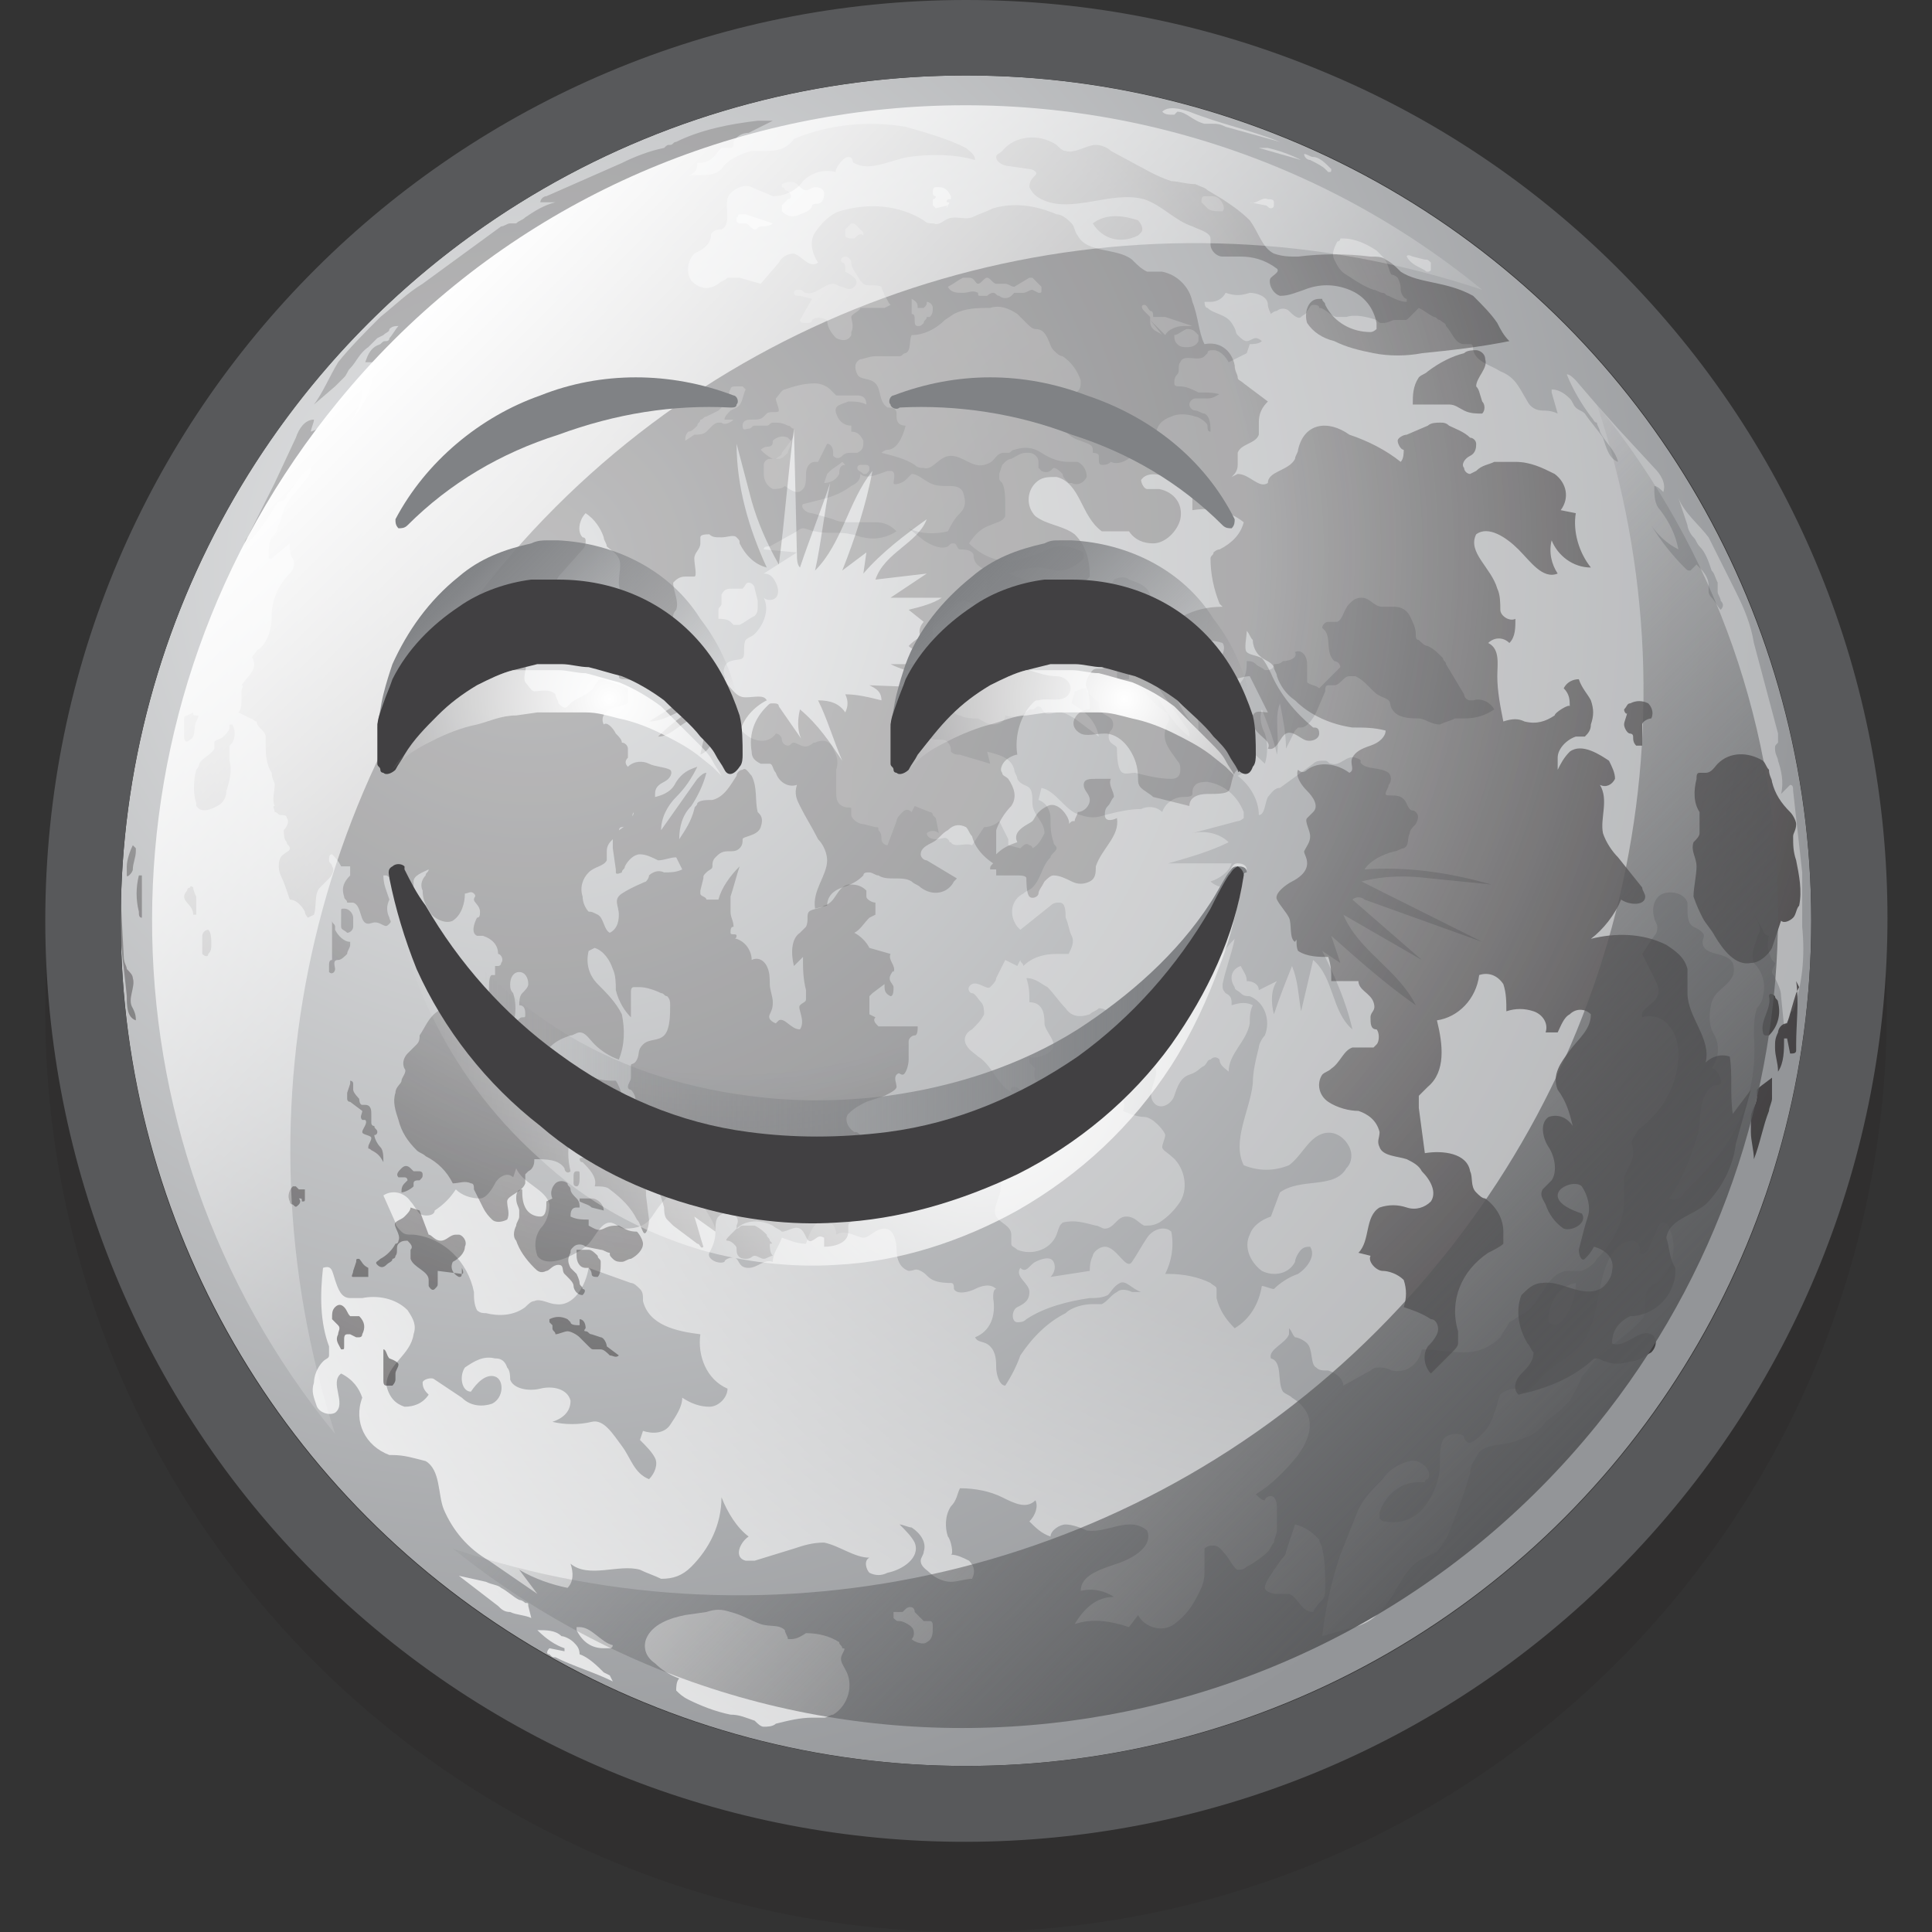 <?xml version="1.0" encoding="utf-8"?>
<!-- Generator: Adobe Illustrator 23.0.3, SVG Export Plug-In . SVG Version: 6.00 Build 0)  -->
<svg version="1.1" id="Layer_1" xmlns="http://www.w3.org/2000/svg" xmlns:xlink="http://www.w3.org/1999/xlink" x="0px" y="0px"
	 viewBox="0 0 64 64" style="enable-background:new 0 0 64 64;" xml:space="preserve">
<rect x="0" y="0" width="64" height="64" fill="#333333" stroke="none"/>
<style type="text/css">
	.st0{opacity:0.2;fill:#231F20;enable-background:new    ;}
	.st1{fill:url(#SVGID_1_);}
	.st2{fill:url(#SVGID_2_);}
	.st3{fill:url(#SVGID_3_);}
	.st4{fill:url(#SVGID_4_);}
	.st5{fill:url(#SVGID_5_);}
	.st6{fill:url(#SVGID_6_);}
	.st7{fill:url(#SVGID_7_);}
	.st8{fill:url(#SVGID_8_);}
	.st9{fill:url(#SVGID_9_);}
	.st10{fill:url(#SVGID_10_);}
	.st11{fill:url(#SVGID_11_);}
	.st12{fill:url(#SVGID_12_);}
	.st13{fill:url(#SVGID_13_);}
	.st14{fill:url(#SVGID_14_);}
	.st15{fill:url(#SVGID_15_);}
	.st16{fill:url(#SVGID_16_);}
	.st17{fill:url(#SVGID_17_);}
	.st18{fill:url(#SVGID_18_);}
	.st19{fill:url(#SVGID_19_);}
	.st20{fill:url(#SVGID_20_);}
	.st21{fill:url(#SVGID_21_);}
	.st22{fill:url(#SVGID_22_);}
	.st23{fill:url(#SVGID_23_);}
	.st24{fill:url(#SVGID_24_);}
	.st25{fill:url(#SVGID_25_);}
	.st26{fill:url(#SVGID_26_);}
	.st27{fill:url(#SVGID_27_);}
	.st28{fill:url(#SVGID_28_);}
	.st29{fill:url(#SVGID_29_);}
	.st30{fill:url(#SVGID_30_);}
	.st31{fill:url(#SVGID_31_);}
	.st32{fill:url(#SVGID_32_);}
	.st33{fill:url(#SVGID_33_);}
	.st34{fill:url(#SVGID_34_);}
	.st35{fill:url(#SVGID_35_);}
	.st36{fill:url(#SVGID_36_);}
	.st37{fill:url(#SVGID_37_);}
	.st38{fill:url(#SVGID_38_);}
	.st39{fill:url(#SVGID_39_);}
	.st40{fill:url(#SVGID_40_);}
	.st41{fill:url(#SVGID_41_);}
	.st42{fill:url(#SVGID_42_);}
	.st43{fill:url(#SVGID_43_);}
	.st44{fill:url(#SVGID_44_);}
	.st45{fill:url(#SVGID_45_);}
	.st46{fill:url(#SVGID_46_);}
	.st47{fill:url(#SVGID_47_);}
	.st48{fill:url(#SVGID_48_);}
	.st49{fill:url(#SVGID_49_);}
	.st50{fill:url(#SVGID_50_);}
	.st51{fill:url(#SVGID_51_);}
	.st52{fill:url(#SVGID_52_);}
	.st53{fill:url(#SVGID_53_);}
	.st54{fill:url(#SVGID_54_);}
	.st55{fill:url(#SVGID_55_);}
	.st56{fill:url(#SVGID_56_);}
	.st57{fill:url(#SVGID_57_);}
	.st58{fill:url(#SVGID_58_);}
	.st59{fill:url(#SVGID_59_);}
	.st60{fill:url(#SVGID_60_);}
	.st61{fill:url(#SVGID_61_);}
	.st62{fill:url(#SVGID_62_);}
	.st63{fill:url(#SVGID_63_);}
	.st64{fill:url(#SVGID_64_);}
	.st65{fill:url(#SVGID_65_);}
	.st66{fill:url(#SVGID_66_);}
	.st67{fill:url(#SVGID_67_);}
	.st68{fill:url(#SVGID_68_);}
	.st69{fill:#58595B;}
	.st70{fill:url(#SVGID_69_);}
	.st71{fill:url(#SVGID_70_);}
	.st72{fill:url(#SVGID_71_);}
	.st73{fill:#414042;}
	.st74{fill:url(#SVGID_72_);}
	.st75{fill:url(#SVGID_73_);}
	.st76{fill:url(#SVGID_74_);}
	.st77{fill:url(#SVGID_75_);}
	.st78{fill:#808285;}
</style>
<title>Moon</title>
<g>
	<g>
		<circle class="st0" cx="32" cy="33.5" r="30.5"/>
		
			<radialGradient id="SVGID_1_" cx="17.54" cy="45.2" r="44.53" gradientTransform="matrix(1 0 0 -1 0 64)" gradientUnits="userSpaceOnUse">
			<stop  offset="0" style="stop-color:#E6E7E8"/>
			<stop  offset="1" style="stop-color:#939598"/>
		</radialGradient>
		<circle class="st1" cx="32" cy="30.5" r="28"/>
		
			<radialGradient id="SVGID_2_" cx="24.23" cy="45.77" r="52.41" gradientTransform="matrix(-0.353 0.936 0.936 0.353 11.946 -11.261)" gradientUnits="userSpaceOnUse">
			<stop  offset="0.33" style="stop-color:#FFFFFF;stop-opacity:0.3"/>
			<stop  offset="1" style="stop-color:#FFFFFF"/>
		</radialGradient>
		<path class="st2" d="M46.6,9.9c-0.1,0-0.2-0.2-0.2-0.3c0-0.1,0-0.2-0.1-0.4c0,0-0.1-0.1-0.2-0.1C46,9,46,8.7,45.8,8.5
			c-0.1-0.1-0.1-0.1-0.2-0.2c-0.3-0.2-0.7-0.4-1.1-0.4h-0.1C44.4,8,44.3,8,44.3,8c-0.1,0.2-0.2,0.4-0.1,0.6c0.1,0.2,0.2,0.4,0.4,0.5
			c0.3,0.2,0.6,0.4,0.9,0.5c0.1,0,0.2,0.1,0.3,0.1c0.1,0,0.1,0.1,0.2,0.1c0.2,0.1,0.4,0.2,0.6,0.2L46.6,9.9z"/>
		
			<radialGradient id="SVGID_3_" cx="24.23" cy="45.77" r="52.41" gradientTransform="matrix(-0.353 0.936 0.936 0.353 11.946 -11.261)" gradientUnits="userSpaceOnUse">
			<stop  offset="0.33" style="stop-color:#FFFFFF;stop-opacity:0.3"/>
			<stop  offset="1" style="stop-color:#FFFFFF"/>
		</radialGradient>
		<path class="st3" d="M46.6,8.5c0.1,0.2,0.3,0.3,0.5,0.4s0.1,0.1,0.2,0.1s0.1-0.1,0.1,0V8.8c0,0,0-0.1,0-0.1
			c-0.1-0.1-0.1-0.1-0.2-0.1l-0.4-0.1l0,0C46.6,8.4,46.6,8.5,46.6,8.5z"/>
		
			<radialGradient id="SVGID_4_" cx="24.23" cy="45.77" r="52.41" gradientTransform="matrix(-0.353 0.936 0.936 0.353 11.946 -11.261)" gradientUnits="userSpaceOnUse">
			<stop  offset="0.33" style="stop-color:#FFFFFF;stop-opacity:0.3"/>
			<stop  offset="1" style="stop-color:#FFFFFF"/>
		</radialGradient>
		<path class="st4" d="M40.4,6.6c-0.1-0.1-0.2-0.1-0.3-0.1h-0.2c-0.1,0-0.1,0.1-0.1,0.2c0,0,0,0,0,0c0.1,0.1,0.1,0.1,0.2,0.2
			C40.1,7,40.3,7,40.5,7C40.6,6.9,40.5,6.7,40.4,6.6z"/>
		
			<radialGradient id="SVGID_5_" cx="24.23" cy="45.77" r="52.41" gradientTransform="matrix(-0.353 0.936 0.936 0.353 11.946 -11.261)" gradientUnits="userSpaceOnUse">
			<stop  offset="0.33" style="stop-color:#FFFFFF;stop-opacity:0.3"/>
			<stop  offset="1" style="stop-color:#FFFFFF"/>
		</radialGradient>
		<path class="st5" d="M38.9,11.1c0,0.1,0,0.2,0.1,0.3c0.1,0.1,0.2,0.1,0.3,0.1c0.1,0,0.3,0,0.4-0.2c0-0.1,0-0.1,0-0.2
			c0,0-0.1-0.1-0.1-0.1c-0.1-0.1-0.2-0.1-0.3-0.1C39.1,11,39,11.1,38.9,11.1z"/>
		
			<radialGradient id="SVGID_6_" cx="24.23" cy="45.77" r="52.41" gradientTransform="matrix(-0.353 0.936 0.936 0.353 11.946 -11.261)" gradientUnits="userSpaceOnUse">
			<stop  offset="0.33" style="stop-color:#FFFFFF;stop-opacity:0.3"/>
			<stop  offset="1" style="stop-color:#FFFFFF"/>
		</radialGradient>
		<path class="st6" d="M38.1,10.6c0,0.1,0,0.2,0.1,0.3c0.1,0.1,0.2,0.1,0.3,0.2 M38.6,11.1L38.6,11.1c0.1-0.2,0.4-0.3,0.6-0.3h0.1
			c0.1,0,0.2,0,0.2,0l-0.9-0.3h-0.1h-0.1c-0.1,0-0.1,0-0.2,0c0-0.1,0-0.2-0.1-0.2c-0.1-0.1-0.1-0.2-0.2-0.2c-0.1,0-0.1,0.1,0,0.2
			s0.1,0.1,0.2,0.2c0,0.1,0,0.1,0,0.1L38.6,11.1z"/>
		
			<radialGradient id="SVGID_7_" cx="24.23" cy="45.77" r="52.41" gradientTransform="matrix(-0.353 0.936 0.936 0.353 11.946 -11.261)" gradientUnits="userSpaceOnUse">
			<stop  offset="0.33" style="stop-color:#FFFFFF;stop-opacity:0.3"/>
			<stop  offset="1" style="stop-color:#FFFFFF"/>
		</radialGradient>
		<path class="st7" d="M31.9,9.7c0.2,0,0.3-0.1,0.5,0c0,0.1,0,0.1,0.1,0.1c0,0,0,0,0,0c0.1,0,0.1,0,0.2,0c0,0,0.1-0.1,0.2-0.1
			c0.1,0,0.1,0.1,0.2,0.1c0.1,0.1,0.3,0.1,0.4,0l0.1-0.1c0.1,0,0.2,0,0.3,0s0.2-0.1,0.3-0.1l0.2,0.1c0.1,0,0.1,0,0.1-0.1
			c0,0,0,0,0-0.1l-0.2-0.2c0,0-0.1-0.1-0.1-0.1c0,0-0.1,0-0.1,0l-0.5,0.3c-0.1,0-0.2-0.1-0.3-0.1H33c-0.1,0-0.2-0.2-0.3-0.2
			s-0.2,0.2-0.3,0.2s-0.1-0.2-0.3-0.2l-0.2,0c-0.2,0.1-0.3,0.2-0.5,0.3C31.5,9.7,31.7,9.7,31.9,9.7z"/>
		
			<radialGradient id="SVGID_8_" cx="24.23" cy="45.77" r="52.41" gradientTransform="matrix(-0.353 0.936 0.936 0.353 11.946 -11.261)" gradientUnits="userSpaceOnUse">
			<stop  offset="0.33" style="stop-color:#FFFFFF;stop-opacity:0.3"/>
			<stop  offset="1" style="stop-color:#FFFFFF"/>
		</radialGradient>
		<path class="st8" d="M31.4,6.8c0,0,0.1-0.1,0-0.1s0-0.1,0-0.1h0.1V6.5c-0.1-0.2-0.2-0.3-0.4-0.3c0,0-0.1,0-0.1,0
			c-0.1,0-0.1,0.1-0.1,0.2c0,0.1,0.1,0.1,0.1,0.1c0,0.1-0.1,0.1-0.1,0.1s0,0.1,0,0.2c0,0,0.1,0.1,0.1,0.1L31.4,6.8
			C31.3,6.9,31.4,6.9,31.4,6.8z"/>
		
			<radialGradient id="SVGID_9_" cx="24.23" cy="45.77" r="52.41" gradientTransform="matrix(-0.353 0.936 0.936 0.353 11.946 -11.261)" gradientUnits="userSpaceOnUse">
			<stop  offset="0.33" style="stop-color:#FFFFFF;stop-opacity:0.3"/>
			<stop  offset="1" style="stop-color:#FFFFFF"/>
		</radialGradient>
		<path class="st9" d="M28.6,7.8c0,0,0-0.1,0-0.1l-0.2-0.2c-0.1-0.1-0.1-0.1-0.2-0.1c0,0,0,0-0.1,0.1L28,7.6c0,0.1,0,0.1,0,0.2
			c0,0.1,0.2,0.1,0.3,0.1C28.4,7.8,28.5,7.7,28.6,7.8z"/>
		
			<radialGradient id="SVGID_10_" cx="24.23" cy="45.77" r="52.41" gradientTransform="matrix(-0.353 0.936 0.936 0.353 11.946 -11.261)" gradientUnits="userSpaceOnUse">
			<stop  offset="0.33" style="stop-color:#FFFFFF;stop-opacity:0.3"/>
			<stop  offset="1" style="stop-color:#FFFFFF"/>
		</radialGradient>
		<path class="st10" d="M26.9,6.8c0.1-0.1,0.2,0,0.3-0.1c0.1-0.1,0.1-0.2,0.1-0.3c0-0.1-0.1-0.2-0.3-0.2c-0.1,0-0.2,0.1-0.3,0.1
			s-0.2-0.1-0.3-0.2c-0.1-0.1-0.3-0.1-0.5,0l0,0c0,0,0,0.1,0,0.1c0,0,0.1,0,0.1,0.1c0.1,0,0.2,0.1,0.2,0.2c0,0,0,0.1-0.1,0.1
			l-0.2,0.2c0,0,0,0.1,0,0.1s0,0.1,0,0.1c0.2,0.2,0.4,0.2,0.6,0.1C26.8,7,26.9,6.9,26.9,6.8z"/>
		
			<radialGradient id="SVGID_11_" cx="24.23" cy="45.77" r="52.41" gradientTransform="matrix(-0.353 0.936 0.936 0.353 11.946 -11.261)" gradientUnits="userSpaceOnUse">
			<stop  offset="0.33" style="stop-color:#FFFFFF;stop-opacity:0.3"/>
			<stop  offset="1" style="stop-color:#FFFFFF"/>
		</radialGradient>
		<path class="st11" d="M25.2,7.5c0.1,0,0.3,0,0.4-0.1l-0.9-0.3c-0.1,0-0.1,0-0.2,0s0,0.1-0.1,0.1c0,0,0,0.1,0,0.1
			c0,0.1,0.1,0.1,0.1,0.1c0.1,0,0.1,0,0.2,0c0.1,0,0.2,0.2,0.3,0.2S25.1,7.5,25.2,7.5z"/>
		
			<radialGradient id="SVGID_12_" cx="24.23" cy="45.77" r="52.41" gradientTransform="matrix(-0.353 0.936 0.936 0.353 11.946 -11.261)" gradientUnits="userSpaceOnUse">
			<stop  offset="0.33" style="stop-color:#FFFFFF;stop-opacity:0.3"/>
			<stop  offset="1" style="stop-color:#FFFFFF"/>
		</radialGradient>
		<path class="st12" d="M30.2,9.9c0,0.1,0,0.3,0,0.4c0,0,0,0,0,0.1l0,0c0.1,0,0.1,0.1,0.1,0.2s0,0.2,0.1,0.2c0.1,0,0.1,0,0.2-0.1
			c0-0.1,0.1-0.1,0.1-0.2h0.1c0.1-0.1,0.1-0.2,0.1-0.3c0-0.1-0.1-0.2-0.2-0.2c0,0.1,0,0.1-0.1,0.2c-0.1,0-0.1,0-0.2,0
			C30.4,10.1,30.4,10,30.2,9.9C30.3,9.9,30.3,9.9,30.2,9.9z"/>
		
			<radialGradient id="SVGID_13_" cx="24.23" cy="45.77" r="52.41" gradientTransform="matrix(-0.353 0.936 0.936 0.353 11.946 -11.261)" gradientUnits="userSpaceOnUse">
			<stop  offset="0.33" style="stop-color:#FFFFFF;stop-opacity:0.3"/>
			<stop  offset="1" style="stop-color:#FFFFFF"/>
		</radialGradient>
		<path class="st13" d="M26.6,16.2c0.1-0.1,0.1-0.3,0.1-0.5c0-0.2,0.1-0.4,0.3-0.4h0.1c0.1-0.2,0.2-0.4,0.3-0.6
			c0.1,0,0.2,0.1,0.2,0.3c0,0,0,0.1,0,0.1c0.1,0.1,0.2,0.1,0.3,0c0.1-0.1,0.2-0.1,0.3-0.1c0.1,0,0.2,0,0.2,0
			c0.2-0.1,0.2-0.2,0.2-0.4c0,0,0,0,0,0c-0.1-0.2-0.2-0.3-0.4-0.3v-0.2c-0.2,0-0.4-0.1-0.5-0.4s0.2-0.3,0.4-0.4c0.2,0,0.4,0,0.6,0.1
			c0-0.2-0.1-0.3-0.3-0.3c-0.1,0-0.3,0-0.5,0c-0.1,0-0.1,0-0.2,0c-0.1-0.1-0.1-0.1-0.2-0.2c-0.1-0.1-0.3-0.2-0.5-0.2
			c-0.4,0-0.7,0.1-1,0.2c-0.1,0-0.2,0.2-0.3,0.3c0,0.1,0.1,0.3,0.1,0.4s-0.3,0-0.4,0.1c0,0-0.1,0.1-0.1,0.1
			c-0.1,0.1-0.2,0.1-0.4,0.1c-0.1,0-0.3,0-0.3,0.2s0.1,0.1,0.2,0.1s0.1-0.1,0.2-0.1s0.3,0,0.4,0s0.1-0.1,0.2-0.1
			c0.2,0,0.3,0,0.5,0.1c0.1,0,0.1,0.1,0.2,0.1c0,0.1,0,0.3-0.1,0.4l-0.3,0.4c0,0.1-0.1,0.1-0.2,0.2h-0.2c-0.1,0-0.2,0.1-0.2,0.2
			c0,0.1,0,0.2,0,0.3c0,0.2,0.1,0.4,0.3,0.5c0.1,0,0.3,0,0.4-0.1C26.4,16.4,26.5,16.3,26.6,16.2z"/>
		
			<radialGradient id="SVGID_14_" cx="24.23" cy="45.77" r="52.41" gradientTransform="matrix(-0.353 0.936 0.936 0.353 11.946 -11.261)" gradientUnits="userSpaceOnUse">
			<stop  offset="0.33" style="stop-color:#FFFFFF;stop-opacity:0.3"/>
			<stop  offset="1" style="stop-color:#FFFFFF"/>
		</radialGradient>
		<path class="st14" d="M27.5,15.6C27.5,15.6,27.4,15.6,27.5,15.6c-0.1,0.1-0.1,0.1-0.1,0.1L27.3,16l0,0l0,0c0.2,0,0.4-0.1,0.5-0.3
			c0-0.1,0-0.3,0.2-0.3l-0.1-0.1C27.8,15.4,27.6,15.5,27.5,15.6z"/>
		
			<radialGradient id="SVGID_15_" cx="24.23" cy="45.77" r="52.41" gradientTransform="matrix(-0.353 0.936 0.936 0.353 11.946 -11.261)" gradientUnits="userSpaceOnUse">
			<stop  offset="0.33" style="stop-color:#FFFFFF;stop-opacity:0.3"/>
			<stop  offset="1" style="stop-color:#FFFFFF"/>
		</radialGradient>
		<path class="st15" d="M28.8,15.5c0-0.1-0.1-0.1-0.1-0.1c-0.1,0-0.1,0-0.2,0c-0.1,0-0.1,0.1-0.1,0.1c0,0.1,0.1,0.1,0.2,0.2h0.1
			C28.8,15.6,28.8,15.6,28.8,15.5z"/>
		
			<radialGradient id="SVGID_16_" cx="24.23" cy="45.77" r="52.41" gradientTransform="matrix(-0.353 0.936 0.936 0.353 11.946 -11.261)" gradientUnits="userSpaceOnUse">
			<stop  offset="0.33" style="stop-color:#FFFFFF;stop-opacity:0.3"/>
			<stop  offset="1" style="stop-color:#FFFFFF"/>
		</radialGradient>
		<path class="st16" d="M25.4,14.8c-0.1,0-0.2,0.1-0.2,0.1c0.1,0.1,0.2,0.2,0.4,0.3c0.1,0,0.2,0,0.2,0c0.1,0,0.2-0.1,0.3-0.2
			c0-0.1,0.1-0.2,0.1-0.3c0,0,0-0.1,0-0.1c0,0-0.1-0.1-0.1-0.1c-0.2-0.1-0.4,0-0.5,0.1C25.6,14.7,25.6,14.8,25.4,14.8L25.4,14.8z"/>
		
			<radialGradient id="SVGID_17_" cx="24.23" cy="45.77" r="52.41" gradientTransform="matrix(-0.353 0.936 0.936 0.353 11.946 -11.261)" gradientUnits="userSpaceOnUse">
			<stop  offset="0.33" style="stop-color:#FFFFFF;stop-opacity:0.3"/>
			<stop  offset="1" style="stop-color:#FFFFFF"/>
		</radialGradient>
		<path class="st17" d="M26.9,10.6c0.1-0.1,0.3-0.1,0.5,0c0,0.2,0.1,0.4,0.3,0.6c0.2,0.1,0.4,0.1,0.5-0.1c0,0,0,0,0-0.1
			c0.1-0.2,0-0.4,0-0.5s0.3-0.2,0.3-0.3h0.8l0.2-0.1c-0.1-0.1-0.1-0.2-0.2-0.3c0-0.1-0.1-0.2-0.1-0.3c-0.2-0.1-0.5,0-0.6-0.1
			l-0.1-0.1c-0.1-0.2-0.3-0.4-0.3-0.6c0-0.1-0.1-0.2-0.2-0.2s-0.2,0.1-0.1,0.2C28,8.7,28,8.8,28,8.9c0,0,0,0.1,0,0.1
			s0.2,0.1,0.3,0.2c0.1,0.1,0.1,0.2,0,0.3c0,0,0,0,0,0c-0.1,0.1-0.2,0.1-0.4,0c-0.1,0-0.2-0.1-0.3-0.1c-0.3,0-0.6,0.4-0.9,0.3
			c-0.1,0-0.1-0.1-0.2-0.1c-0.1,0-0.2,0-0.2,0.1s0.1,0.1,0.2,0.1l0.4,0.1l-0.4,0.7c0,0.1,0.1,0.1,0.2,0.1c0,0,0,0,0,0
			C26.8,10.7,26.9,10.7,26.9,10.6z"/>
		
			<radialGradient id="SVGID_18_" cx="24.23" cy="45.77" r="52.41" gradientTransform="matrix(-0.353 0.936 0.936 0.353 11.946 -11.261)" gradientUnits="userSpaceOnUse">
			<stop  offset="0.33" style="stop-color:#FFFFFF;stop-opacity:0.3"/>
			<stop  offset="1" style="stop-color:#FFFFFF"/>
		</radialGradient>
		<path class="st18" d="M23,14.4C23,14.4,23.1,14.4,23,14.4c0.1,0,0.3,0,0.4-0.1l0.2-0.2c0,0,0.1-0.1,0.2-0.1h0.1
			c0.1,0.1,0.3,0,0.4-0.1c0,0,0,0,0,0H24c0-0.1,0.1-0.2,0.2-0.3l0.2-0.1c0.2-0.1,0.2-0.4,0.3-0.6c0,0-0.1-0.1-0.1-0.1s-0.1,0-0.1,0
			c0,0-0.1,0-0.1,0c-0.1,0-0.2,0-0.2,0.1c-0.1,0.1,0,0.3-0.1,0.4c-0.1,0.1-0.2,0.2-0.3,0.3l-0.4,0.2c-0.1,0-0.1,0.1-0.2,0.1
			c0,0.1-0.1,0.1-0.1,0.2c-0.1,0.1-0.2,0.2-0.3,0.2c-0.1,0.1-0.1,0.2-0.1,0.3L23,14.4L23,14.4z"/>
		
			<radialGradient id="SVGID_19_" cx="24.23" cy="45.77" r="52.41" gradientTransform="matrix(-0.353 0.936 0.936 0.353 11.946 -11.261)" gradientUnits="userSpaceOnUse">
			<stop  offset="0.33" style="stop-color:#FFFFFF;stop-opacity:0.3"/>
			<stop  offset="1" style="stop-color:#FFFFFF"/>
		</radialGradient>
		<path class="st19" d="M24.3,20.7c0.1,0,0.1,0,0.2,0c0.2-0.1,0.3-0.2,0.5-0.3c0.1-0.1,0.1-0.2,0.1-0.3c0-0.1,0-0.2,0-0.2L25,19.5
			c0-0.1-0.1-0.2-0.2-0.2s-0.1,0.1-0.2,0.2c-0.1,0-0.2,0-0.3,0c-0.2,0-0.3,0-0.4,0.2c0,0.1,0,0.2,0,0.3s-0.1,0.1-0.1,0.2
			c0,0.1,0,0.2,0,0.3c0.1,0,0.3,0,0.4,0.1C24.3,20.7,24.3,20.7,24.3,20.7z"/>
		
			<radialGradient id="SVGID_20_" cx="24.23" cy="45.77" r="52.41" gradientTransform="matrix(-0.353 0.936 0.936 0.353 11.946 -11.261)" gradientUnits="userSpaceOnUse">
			<stop  offset="0.33" style="stop-color:#FFFFFF;stop-opacity:0.3"/>
			<stop  offset="1" style="stop-color:#FFFFFF"/>
		</radialGradient>
		<path class="st20" d="M43.4,5.3c0.2,0.1,0.4,0.2,0.5,0.3c0,0,0.1,0.1,0.1,0.1c0.1,0,0.1,0,0.1-0.1c-0.2-0.2-0.4-0.4-0.6-0.4
			c-0.1,0-0.2-0.1-0.3-0.1C43.2,5.2,43.3,5.3,43.4,5.3z"/>
		
			<radialGradient id="SVGID_21_" cx="24.23" cy="45.77" r="52.41" gradientTransform="matrix(-0.353 0.936 0.936 0.353 11.946 -11.261)" gradientUnits="userSpaceOnUse">
			<stop  offset="0.33" style="stop-color:#FFFFFF;stop-opacity:0.3"/>
			<stop  offset="1" style="stop-color:#FFFFFF"/>
		</radialGradient>
		<path class="st21" d="M43.1,5.3C42.7,5.1,42.4,5,42,4.9c-0.1,0-0.2,0-0.3,0L43.1,5.3L43.1,5.3C43.1,5.4,43.1,5.4,43.1,5.3z"/>
		
			<radialGradient id="SVGID_22_" cx="24.23" cy="45.77" r="52.41" gradientTransform="matrix(-0.353 0.936 0.936 0.353 11.946 -11.261)" gradientUnits="userSpaceOnUse">
			<stop  offset="0.33" style="stop-color:#FFFFFF;stop-opacity:0.3"/>
			<stop  offset="1" style="stop-color:#FFFFFF"/>
		</radialGradient>
		<path class="st22" d="M39,3.7c0.3,0,0.5,0.3,0.9,0.4c0.1,0,0.2,0,0.3,0c0.1,0,0.2,0,0.4,0.1l1.8,0.5c-1-0.4-2-0.6-3-1
			c-0.3-0.1-0.7-0.2-0.9,0c0.1,0.1,0.2,0.1,0.4,0.1C39,3.7,39,3.7,39,3.7z"/>
		
			<radialGradient id="SVGID_23_" cx="24.23" cy="45.77" r="52.41" gradientTransform="matrix(-0.353 0.936 0.936 0.353 11.946 -11.261)" gradientUnits="userSpaceOnUse">
			<stop  offset="0.33" style="stop-color:#FFFFFF;stop-opacity:0.3"/>
			<stop  offset="1" style="stop-color:#FFFFFF"/>
		</radialGradient>
		<path class="st23" d="M42.1,6.9c0.1,0,0.1-0.1,0.1-0.1c0,0,0-0.1,0-0.1c0-0.1-0.1-0.1-0.2-0.1c-0.2-0.1-0.4,0.2-0.6,0.1 M41.4,6.7
			L41.4,6.7l0.5,0.1c0.1,0,0.1,0.1,0.2,0.1L41.4,6.7z"/>
		
			<radialGradient id="SVGID_24_" cx="24.23" cy="45.77" r="52.41" gradientTransform="matrix(-0.353 0.936 0.936 0.353 11.946 -11.261)" gradientUnits="userSpaceOnUse">
			<stop  offset="0.33" style="stop-color:#FFFFFF;stop-opacity:0.3"/>
			<stop  offset="1" style="stop-color:#FFFFFF"/>
		</radialGradient>
		<path class="st24" d="M52.2,42.5c-0.6,0.1-0.9,0.7-0.9,1.2c0,0,0,0.1,0,0.1c0.1,0.1,0.3,0.1,0.4,0C52,43.5,52.2,43,52.2,42.5z"/>
		
			<radialGradient id="SVGID_25_" cx="24.23" cy="45.77" r="52.41" gradientTransform="matrix(-0.353 0.936 0.936 0.353 11.946 -11.261)" gradientUnits="userSpaceOnUse">
			<stop  offset="0.33" style="stop-color:#FFFFFF;stop-opacity:0.3"/>
			<stop  offset="1" style="stop-color:#FFFFFF"/>
		</radialGradient>
		<path class="st25" d="M54.9,40.7l-0.3,0.7c-0.1,0.1-0.2,0.2-0.3,0.1c0.1-0.2-0.1-0.4-0.2-0.4c-0.2,0-0.4,0.1-0.5,0.2
			c-0.8,0.8-0.5,2.3-1.2,3.2c-0.4,0.5-1,0.7-1.4,1.2c-0.2,0.2-0.4,0.5-0.6,0.4c-0.1,0-0.1-0.1-0.2-0.1c-0.2,0-0.4,0.1-0.5,0.2
			c-0.1,0.2-0.1,0.4-0.2,0.6c-0.1,0.4-0.4,0.8-0.8,1c-0.1,0-0.2-0.1-0.2-0.2s-0.5-0.2-0.7,0.1c-0.1,0.2-0.1,0.5-0.1,0.8
			c0,0.5-0.2,1-0.5,1.4c-0.3,0.4-0.8,0.6-1.3,0.5c-0.1,0-0.1,0-0.2-0.1c0-0.1,0-0.1,0-0.2c0.2-0.6,0.7-1,1.3-1c0.1,0,0.1,0,0.2,0
			c0,0,0-0.1,0.1-0.1c0.2-0.3-0.3-0.7-0.6-0.6c-0.4,0.1-0.7,0.3-0.9,0.6c-0.3,0.3-0.6,0.6-0.8,1c-0.2,0.5-0.4,1-0.6,1.5
			c-0.3,0.9-0.5,1.8-0.6,2.7l0.7-0.2c0.4-0.1,0.8-0.2,1.1-0.5c0.6-0.5,0.8-1.4,1.4-1.8c0.2-0.1,0.4-0.2,0.6-0.3
			c0.1-0.1,0.2-0.3,0.3-0.4c0.3-0.7,0.6-1.5,0.8-2.2c0-0.3,0.2-0.5,0.3-0.7c0.3-0.3,0.9-0.2,1.3-0.4c0.4-0.1,0.7-0.3,0.9-0.6
			l0.5-0.4c0.1-0.1,0.2-0.2,0.3-0.3c0.1-0.2,0.3-0.5,0.4-0.8c0.2-0.2,0.3-0.4,0.5-0.6l1.2-1c0.1-0.1,0.2-0.2,0.3-0.3
			c0.2-0.3,0-0.7,0.2-1c0.1-0.1,0.2-0.2,0.3-0.2c0.5-0.4,0.7-1.2,0.4-1.8c0-0.1-0.1-0.2-0.2-0.2S55,40.5,54.9,40.7z"/>
		
			<radialGradient id="SVGID_26_" cx="24.23" cy="45.77" r="52.41" gradientTransform="matrix(-0.353 0.936 0.936 0.353 11.946 -11.261)" gradientUnits="userSpaceOnUse">
			<stop  offset="0.33" style="stop-color:#FFFFFF;stop-opacity:0.3"/>
			<stop  offset="1" style="stop-color:#FFFFFF"/>
		</radialGradient>
		<path class="st26" d="M18.8,52.6c0.2-0.2,0.2-0.5,0.1-0.8c0.6,0.5,1.6,0,2.3,0.2c0.2,0.1,0.5,0.2,0.7,0.3c0.4,0,0.7-0.1,1-0.4
			c0.6-0.6,1-1.4,1-2.3c0.2,0.5,0.5,1,0.9,1.3c-0.3,0.2-0.5,0.7-0.1,0.8c0.1,0,0.2,0,0.3,0l1.3-0.4c0.3-0.1,0.6-0.2,1-0.2
			c0.5,0.1,1,0.5,1.5,0.5c-0.2,0.1-0.1,0.4,0,0.5c0.2,0.1,0.4,0.1,0.6,0c0.5-0.1,1.1-0.5,0.9-1c-0.1-0.2-0.3-0.4-0.5-0.6
			c0.1,0,0.3,0.1,0.4,0.1c0.3,0.2,0.5,0.5,0.4,0.8c0,0.1-0.1,0.2-0.1,0.3c0,0.2,0.2,0.3,0.3,0.4c0.2,0.2,0.5,0.3,0.7,0.3
			c0.2,0,0.5-0.1,0.7-0.1c0.1-0.2,0.1-0.4-0.1-0.6c-0.2-0.1-0.4-0.2-0.6-0.2c0.1,0,0-0.5-0.1-0.6c-0.1-0.3-0.1-0.7,0.1-1
			c0.2-0.2,0.2-0.4,0.3-0.6c0.5,0,1,0.1,1.4,0.3c0.4,0.2,0.8,0.4,1.1,0.1c0.1,0.2,0,0.5-0.2,0.7c0,0,0,0,0,0
			c0.2,0.2,0.4,0.4,0.7,0.5c0-0.2,0.3-0.4,0.5-0.4s0.5,0.1,0.7,0.2c0.7,0.1,1.4-0.5,2,0c0.2,0.5-0.4,0.9-1,1.1s-1.2,0.4-1.2,0.9
			c0.4-0.1,0.8,0,1.1,0.2c-0.6,0-1,0.4-1.3,0.9c0.6-0.2,1.2-0.1,1.8,0.1l0.3-0.4c0.2,0.4,0.8,0.6,1.2,0.3c0.4-0.3,0.6-0.6,0.8-1
			c0.1-0.2,0.2-0.4,0.2-0.7c0-0.2,0-0.4,0-0.6v-0.2l0,0c0.1-0.1,0.2-0.1,0.3-0.1c0.2,0,0.3,0.2,0.4,0.3S40.9,52,41,52
			c0.1,0,0.2,0,0.3-0.1c0.2-0.1,0.5-0.3,0.7-0.5c0.1-0.1,0.1-0.2,0.2-0.3c0-0.1,0.1-0.3,0.1-0.4V50c0-0.1,0-0.3-0.1-0.4
			c-0.1-0.1-0.3,0-0.3,0.1c-0.1,0-0.2-0.1-0.3-0.2c0.5-0.3,1-0.8,1.4-1.3c0.5-0.7,0.6-1.4-0.2-1.9c-0.1-0.1-0.2-0.1-0.3-0.2
			c-0.2-0.3,0-1-0.4-1.1c-0.1-0.3,0.5-0.5,0.6-0.8c0-0.1,0-0.1,0-0.2c0.1,0.1,0.1,0.2,0.2,0.3c0.1,0,0.3,0.1,0.4,0.2
			c0.2,0.2,0.1,0.7,0.3,0.8c0.1,0.1,0.2,0.1,0.4,0.1c0.3,0.1,0.5,0.3,0.5,0.5l0.9-0.5c0.1-0.1,0.2-0.1,0.3-0.1c0.1,0,0.2,0,0.4,0.1
			c0.5,0.1,0.9-0.2,1-0.7c0.5,0,0.9,0.1,1.4,0.1c0.5,0,0.9-0.2,1.2-0.5c0.1-0.2,0.2-0.3,0.3-0.5c0.2-0.1,0.3-0.2,0.5-0.3
			c0.6-0.4,0.7-1.3,1.4-1.4c0.2,0,0.3,0,0.5,0c0.2-0.1,0.4-0.2,0.5-0.4c0.5-0.5,0.9-1.2,0.9-1.9c0-0.3,0-0.5,0-0.8
			c0.1-0.3,0.3-0.5,0.3-0.8s-0.1-0.3,0-0.5c0.1-0.1,0.1-0.2,0.2-0.3c0.8-0.6,1.3-1.5,1.3-2.5c0-0.3-0.1-0.7-0.3-0.9
			c-0.2-0.3-0.6-0.4-0.9-0.3c-0.1-0.3,0.4-0.4,0.5-0.7c0.1-0.2,0-0.4-0.1-0.6l-0.4-0.8l0.4-0.6c0.1-0.1,0.1-0.2,0.1-0.3
			c0-0.1-0.1-0.2-0.1-0.3c-0.1-0.3,0-0.7,0.3-0.8c0.3-0.1,0.7,0,0.8,0.3c0,0,0,0.1,0,0.2c0,0.2,0,0.5,0.2,0.6s0.2,0.1,0.3,0.2
			s0,0.2,0,0.3c0,0.5,0.8,0.3,1,0.7c0.1,0.3,0,0.5-0.2,0.7c-0.2,0.2-0.4,0.3-0.5,0.6c-0.1,0.4-0.1,0.8,0.1,1.1
			c0.2,0.4,0.1,0.8-0.1,1.1c0.1-0.1,0.4,0.4,0.3,0.5s-0.2,0-0.3,0.1c-0.5,0.4-0.3,1.2-0.5,1.7c-0.2,0.7-0.5,1.4-0.9,2
			c0.2,0.1,0.4,0,0.5-0.2c0.5-0.5,1-1,1.4-1.6c0.7-1.1,1-2.3,0.9-3.6c0-0.3,0-0.6,0.1-0.9c0.1-0.1,0.2-0.3,0.2-0.4
			c0.1-0.4,0-0.8-0.3-1.1c-0.1-0.3,0-0.5,0.1-0.8c0-0.1,0.1-0.2,0.1-0.3c0-0.2-0.1-0.3-0.2-0.5l0.3,0.5c0,0.1,0.1,0.2,0.2,0.2
			c-0.1,0.3,0,0.6,0.1,0.8c0,0,0.1,0.1,0.1,0.1c0,0.1-0.1,0.2-0.1,0.3s0.1,0.1,0.1,0.2c0.1,0.2,0.2,0.4,0.2,0.6l0.1,1l0.2-0.3
			c0-0.1,0-0.2,0.1-0.2l0,0c0.3-0.9,0.4-1.8,0.3-2.8c0-0.1,0-0.2,0-0.2c0-0.1,0-0.1,0-0.2c0-0.5,0-1,0-1.4c-0.1-0.9-0.2-1.8-0.3-2.7
			c0-0.1,0-0.2-0.1-0.2L59,26.3c0.1-0.4,0-0.8-0.1-1.1c0-0.1-0.1-0.2-0.1-0.4c0-0.1,0-0.1,0.1-0.2c0-0.1,0-0.2,0-0.3l-0.8-3
			c-0.1-0.6-0.3-1.1-0.6-1.7c-0.3-0.6-0.6-1.2-0.9-1.8c-0.3-0.4-0.8-0.8-1-1.3l0.3,0.9c0,0.1,0.1,0.3,0.2,0.4
			c0.1,0.1,0.1,0.2,0.2,0.3c0.2,0.2,0.3,0.5,0.4,0.8c0.1,0.1,0.1,0.2,0.2,0.4c0,0.1,0,0.2,0,0.3c0,0.1,0.1,0.2,0.1,0.3
			c0.1,0.1,0.1,0.2,0,0.3c-0.1-0.1-0.2-0.3-0.3-0.4c0,0-0.1-0.1-0.1-0.2c0-0.1,0-0.1,0-0.2c0-0.3-0.2-0.5-0.4-0.7L56,18.9
			c-0.1,0-0.1,0-0.2-0.1c-0.4-0.4-0.8-0.9-1.1-1.4c0.2,0.3,0.5,0.6,0.9,0.8c-0.1-0.5-0.3-0.9-0.6-1.3c-0.2-0.2-0.2-0.5-0.2-0.8
			c0.1,0,0.2,0.1,0.3,0.2c0.1-0.3-0.1-0.6-0.3-0.8l-1.2-1.3l-0.8-0.9l-0.6-0.7c-0.1-0.1-0.2-0.2-0.3-0.2c0.2,0.5,0.5,1,0.8,1.4
			c0.1,0.1,0.1,0.2,0.2,0.2c0,0.1,0.1,0.2,0.1,0.3c0.2,0.4,0.5,0.6,0.6,1c-0.3-0.1-0.4-0.5-0.5-0.8c-0.2-0.3-0.4-0.5-0.6-0.8
			c-0.1-0.1-0.2-0.1-0.3-0.2c-0.1-0.1-0.1-0.2-0.2-0.3c-0.2-0.2-0.4-0.3-0.6-0.3l0,0c0,0,0,0,0,0.1l0.2,0.7
			c-0.2-0.1-0.4-0.1-0.5-0.1c-0.2,0-0.4-0.1-0.5-0.3c-0.3-0.5-0.4-0.8-0.9-1c-0.3-0.2-0.8-0.3-0.9-0.7c0-0.1,0-0.2-0.1-0.2
			c-0.1,0-0.2,0-0.2,0c-0.3,0-0.4-0.4-0.6-0.6c0-0.1-0.1-0.1-0.2-0.2c-0.1,0-0.1-0.1-0.2-0.1c-0.2-0.1-0.3-0.2-0.5-0.3l-0.3,0.3
			c-0.1,0.1-0.1,0.1-0.2,0.1c-0.1,0-0.2,0-0.3,0c-0.1,0-0.2,0.1-0.4,0.1c-0.1,0-0.1,0-0.2-0.1c-0.3-0.1-0.7-0.2-1-0.1
			c-0.1,0-0.2,0-0.3,0c-0.2,0-0.4-0.3-0.6-0.3c0-0.1-0.1-0.1-0.2-0.1c-0.1,0-0.1,0.1-0.2,0.2c0,0.1-0.1,0.1-0.2,0.2
			s-0.3-0.1-0.4-0.2c-0.1-0.1-0.3-0.1-0.4,0c-0.1,0-0.2,0.1-0.2,0.1s-0.1-0.2-0.1-0.3c0-0.3-0.4-0.4-0.6-0.4c-0.3,0.1-0.5,0.1-0.8,0
			c-0.1,0.2-0.3,0.3-0.5,0.3c-0.1,0-0.2,0-0.2,0s0,0.2,0.1,0.2c0.2,0.2,0.6,0.2,0.8,0.5s0.1,0.3,0.2,0.4c0.1,0.1,0.2,0.2,0.3,0.2
			c0.1,0,0.2-0.1,0.3-0.1s0.2,0.1,0.2,0.1c-0.1,0.1-0.3,0.1-0.4,0.1l-0.1,0.3L40.7,12c-0.1-0.2-0.3-0.4-0.5-0.4
			c-0.1,0-0.2,0-0.2,0.1c0,0-0.1,0.1-0.1,0.1c-0.2,0.2-0.7-0.1-0.8,0.2c-0.1,0.1,0,0.3-0.1,0.4s-0.1,0.2-0.1,0.3s0.1,0.1,0.2,0.1
			c0.2,0,0.4,0.1,0.6,0.2c0.3,0,0.6,0,0.8,0.1V13c-0.2,0.1-0.3,0.2-0.5,0.2c-0.1,0-0.2,0-0.4,0c-0.1,0-0.2,0.1-0.2,0.2
			c0,0.1,0.1,0.2,0.2,0.2c0.1,0,0.2,0.1,0.3,0.1c0.2,0.1,0.2,0.4,0.2,0.6c-0.1,0-0.1-0.1-0.1-0.2s-0.3-0.3-0.4-0.3
			c-0.3-0.1-0.6-0.1-0.8,0c-0.3,0.1-0.5,0.3-0.5,0.6c0,0.3,0.4,0.5,0.7,0.7c0,0.1,0,0.3-0.1,0.3s-0.1-0.1-0.2-0.1s-0.3,0.1-0.4,0.1
			c-0.1,0-0.1-0.1-0.2-0.2c-0.1-0.2-0.4-0.3-0.5-0.2l-0.1,0.1c-0.2,0.2-0.5,0.3-0.7,0.2c-0.1,0.1-0.2,0.1-0.3,0.1
			c-0.1,0-0.1-0.1-0.1-0.2c0,0,0-0.1,0-0.1c0-0.1-0.2-0.1-0.2-0.1c0,0,0-0.1,0-0.1c0-0.2-0.2-0.2-0.4-0.3c-0.4-0.1-0.6-0.4-0.8-0.8
			c-0.1-0.3,0-0.6,0.2-0.7c0.1,0,0.2-0.1,0.4-0.1c0.1,0,0.2-0.1,0.2-0.3c0,0,0-0.1,0-0.1c-0.1-0.3-0.3-0.6-0.6-0.8
			c-0.1,0-0.2-0.1-0.3-0.2c-0.1-0.1-0.1-0.2-0.2-0.4c-0.1-0.2-0.2-0.3-0.4-0.3c-0.1,0-0.2-0.1-0.3-0.2s-0.2-0.2-0.3-0.3
			c-0.3-0.2-0.6-0.3-0.9-0.2c-0.4,0-0.8,0-1.2,0.2l-0.3,0.2c-0.3,0.3-0.7,0.5-1.1,0.5c-0.1,0.2,0,0.5-0.2,0.6
			c-0.1,0-0.1,0.1-0.2,0.1L29,11.8c-0.2,0-0.4,0.1-0.5,0.1c-0.2,0.1-0.2,0.3-0.1,0.5c0.1,0.2,0.4,0.1,0.6,0.3s0.1,0.6,0.4,0.8
			c0.1,0,0.3,0,0.3,0.2c0,0,0,0.1,0,0.1c0,0.2,0.1,0.3,0.3,0.3c-0.1,0.4-0.3,0.8-0.6,0.8c-0.1,0-0.2,0.1-0.2,0.1
			c0.4,0.1,0.8,0.2,1.1,0.4c0.1,0.1,0.2,0.1,0.3,0.1c0.3,0.1,0.5-0.4,0.9-0.4s0.7,0.4,1.1,0.3s0.3-0.3,0.6-0.4c0.1,0,0.2,0,0.2,0
			c0.1,0,0.1-0.1,0.2-0.1c0.3-0.1,0.6-0.1,0.9,0.1c0.3,0.2,0.6,0.3,0.9,0.3c0.1,0,0.2,0,0.3,0c0.2,0.1,0.3,0.3,0.3,0.5c0,0,0,0,0,0
			c-0.1,0.2-0.3,0.3-0.5,0.2c0,0,0,0-0.1,0c-0.1-0.1-0.2-0.2-0.2-0.3c-0.1-0.1-0.2-0.2-0.3-0.2c-0.1,0.1-0.2,0.2-0.4,0.1
			c0,0-0.1-0.1-0.1-0.1c0-0.1,0-0.1,0-0.2c0-0.2-0.2-0.3-0.3-0.3c0,0-0.1,0-0.1,0c-0.2,0-0.3,0.1-0.5,0.2c-0.1,0-0.2,0.1-0.2,0.1
			c0,0-0.1,0.1-0.1,0.1l-0.1,0.3c0,0,0,0.1,0,0.1c0,0.1,0,0.1,0.1,0.2c0.1,0.2,0.1,0.5,0.1,0.8c0,0.1,0,0.2,0,0.3
			c-0.1,0.2-0.3,0.2-0.5,0.3c-0.3,0.1-0.5,0.3-0.7,0.6c0.4,0.4,0.9,0.6,1.4,0.6c0.4-0.1,0.8-0.2,1.2-0.4c0.4-0.2,0.8-0.1,1.2,0.1
			v0.2c-0.2,0.2-0.5,0.4-0.8,0.4c-0.2,0-0.5-0.1-0.7-0.1c-0.4,0-0.7,0.1-1,0.2l0.8,0.3c0.1,0,0.1,0.1,0.2,0.1c0,0.1,0,0.2,0,0.2
			c-0.1,0.2-0.2,0.4-0.4,0.6c0,0.1-0.1,0.1-0.2,0.1c-0.1,0-0.2,0-0.3,0c-0.3-0.1-0.7-0.2-0.8-0.6s0.1-0.5,0-0.7s-0.3-0.2-0.4-0.4
			s0-0.2-0.1-0.3s-0.3-0.1-0.4-0.1s-0.1-0.2-0.2-0.2c-0.1,0-0.1,0-0.2,0.1c-0.2,0.1-0.5,0-0.8-0.2l-0.5-0.4c0.4,0.2,0.9,0.2,1.3,0.1
			c0.1-0.2,0.2-0.4,0.4-0.6c0.2-0.2,0.2-0.4,0.1-0.7c-0.1-0.2-0.3-0.2-0.5-0.2c-0.2,0-0.4,0-0.6-0.1c-0.2-0.1-0.4-0.3-0.6-0.3
			l-0.2,0.2c-0.1,0.1-0.4,0.2-0.4,0.1s0.1-0.4-0.1-0.4c0,0-0.1,0-0.1,0c-0.3,0.1-0.7,0.3-0.9,0.1c0,0.2-0.1,0.3-0.3,0.4
			c-0.4,0.3-0.8,0.4-1.2,0.5l-0.4,0.1c-0.1,0.1,0.1,0.3,0.3,0.3l0.7,0.2c0.2,0.1,0.4,0.1,0.6,0.1c0.3,0,0.5,0,0.8,0
			c0.3,0,0.5,0.1,0.7,0.3c-0.3,0.2-0.7,0.3-1.1,0.2c-0.1,0-0.3-0.1-0.4-0.1c-0.4-0.1-0.8,0-1.2-0.1c-0.1,0-0.3-0.1-0.4-0.1
			c-0.1,0-0.2,0.1-0.2,0.1l-0.9,0.5c-0.1,0-0.2,0-0.2,0.1l1.1,0.1L25.3,19c0.2,0,0.3,0.1,0.4,0.3c0.1,0.2,0.1,0.4,0,0.5
			c-0.1,0.1-0.3,0.1-0.4,0c0,0,0,0,0,0c0.2,0.4,0,0.9-0.3,1.2c-0.1,0.1-0.2,0.1-0.3,0.2c-0.1,0.2,0,0.5-0.1,0.6s-0.5,0-0.6,0.3
			s0.1,0.3,0,0.4l-0.3-0.1c-0.1,0.3-0.1,0.8,0.2,0.9c0.1,0,0.1,0.1,0.2,0.1c0.1,0.1,0.1,0.1,0.1,0.2c0.1,0.3,0.3,0.6,0.6,0.8
			c0.3,0.2,0.7,0.2,0.9-0.1c0.1,0,0.2,0.1,0.2,0.2s0.1,0.2,0.2,0.2s0.1-0.1,0.2-0.1s0.3,0.2,0.5,0.1s0.1-0.1,0.2-0.1
			c0.2-0.1,0.5-0.1,0.6,0.2c0,0,0,0,0,0c0.1,0.2,0.2,0.4,0.1,0.7c0,0.2,0,0.5,0,0.7s0,0.4,0.2,0.5s0.3,0,0.3,0.1s0,0.1,0,0.2
			s0.2,0.3,0.4,0.3l0.4,0.1c0.1,0,0.1,0,0.1,0.1c0.1,0.1,0.1,0.2,0.1,0.3c0,0.1,0.1,0.2,0.2,0.2l0.3-0.8c0-0.1,0.1-0.2,0.2-0.3
			c0.1-0.1,0.2-0.1,0.3,0c0,0,0,0,0,0l0.1-0.2l0.5,0.2c0,0,0.1,0,0.1,0.1c0,0,0.1,0.1,0.1,0.1l0.1,0.5c-0.1-0.1-0.3-0.1-0.4,0
			c0,0.1,0.1,0.2,0.3,0.2s0.3-0.1,0.4,0s0,0.1,0.1,0.1c0.1,0.2,0.5,0,0.7,0.1l0.4-0.6c0.2,0,0.4-0.1,0.5-0.2
			c0.1,0.2,0.2,0.4,0.3,0.6v0.2l0.4,0.1c0.1-0.1,0.2-0.2,0.3-0.1c0,0,0.1,0,0.1,0.1c0.2-0.1,0.3-0.3,0.4-0.5c0-0.4-0.4-0.6-0.4-1
			c0-0.2,0-0.4-0.1-0.5s-0.3-0.1-0.4-0.3c0-0.1-0.1-0.2-0.1-0.3c-0.1-0.4-0.5-0.5-0.9-0.6l0.1,0.4c-0.3-0.1-0.7-0.2-1-0.3
			c-0.1,0-0.2,0-0.3-0.1c0-0.1,0-0.2-0.1-0.3c-0.1-0.2-0.5,0-0.7-0.2c0.1-0.3,0.5-0.3,0.5-0.6c0-0.1,0-0.1,0-0.2
			c0-0.1,0.2-0.2,0.3-0.1s0.2,0.2,0.3,0.2c0.2,0.1,0.4,0.1,0.6,0.1c0.2,0.1,0.3,0.2,0.5,0.2c0.2,0,0.4-0.1,0.4-0.3
			c0.3,0.1,0.6,0,0.8-0.2c0,0,0,0,0.1,0s0.1-0.1,0.2-0.1s0.1,0.1,0.2,0.2s0.3,0,0.5,0c0.2,0,0.3,0.1,0.5,0.2l0.8,0.6
			c-0.1-0.5-0.4-0.8-0.9-1.1c0-0.1,0.1-0.3,0.1-0.4c0.1,0,0.2-0.1,0.3-0.1c0.1,0,0.1,0,0.1,0.1l0.3,0.3c0.1,0,0.1,0.1,0.1,0.1
			c0,0.1,0,0.2,0.1,0.3s0.2,0.1,0.3,0.2s0.1,0.3,0,0.4c-0.1,0.1-0.1,0.3,0,0.4c0.1,0.1,0.2,0.1,0.2,0.2s0,0.5,0.1,0.7
			s0.3,0.1,0.5,0.1c0.4,0.1,0.8,0.2,1.2,0.2c0.2,0,0.3-0.1,0.3-0.3c0-0.1,0-0.2-0.1-0.3c-0.2-0.3-0.5-0.6-0.4-1
			c0-0.2,0.2-0.3,0.1-0.5c0-0.1-0.1-0.1-0.2-0.2c-0.3-0.2-0.5-0.5-0.8-0.8c0.4,0.1,0.7,0.4,0.9,0.8c0.2,0.3,0.5,0.7,0.8,0.9
			c0-0.1,0-0.2-0.1-0.3l-1.2-1.7c0.4,0.2,0.7,0.4,0.9,0.8c0.2,0.4,0.4,0.7,0.7,1c0-0.3,0-0.6-0.2-0.8c-0.1-0.1-0.2-0.3-0.3-0.5
			c0-0.2,0-0.4,0-0.6c0-0.2,0-0.4-0.1-0.5c-0.1-0.1-0.2-0.1-0.3-0.2S39,21,38.7,20.8c-0.1-0.1-0.2-0.1-0.4-0.2l-0.6-0.2
			c0,0-0.1,0-0.1,0c-0.1,0-0.1,0.1-0.1,0.2c0,0,0,0,0,0c0.1,0.1,0.1,0.1,0.2,0.2c0.2,0.1,0.3,0.4,0.2,0.6c0,0.2-0.2,0.4-0.4,0.5
			c-0.1,0.2-0.1,0.4-0.1,0.6h-0.4c0-0.2,0-0.4,0.1-0.6c0.1-0.2,0.1-0.4,0.1-0.6c0-0.1-0.1-0.1-0.2-0.2c-0.2-0.2,0-0.6-0.1-0.8
			s-0.3-0.3-0.6-0.4S36,19.7,36,19.5c0.2-0.1,0.5,0,0.7-0.1s0.2-0.2,0.2-0.2c0.2-0.1,0.4-0.1,0.5,0c0.3,0.1,0.6,0.2,0.7,0.5
			s0,0.5,0.2,0.7c0.1,0,0.2,0.1,0.3,0.1c0.2,0.1,0.3,0.2,0.3,0.3c0,0.1,0.1,0.2,0.1,0.3c0.1,0.1,0.2,0.1,0.2,0.1s0,0.2,0.1,0.3
			s0.2,0.1,0.2,0.2c0.1,0.1,0.1,0.3,0.1,0.4c0,0.1,0,0.3,0.1,0.4H40c0.2,0.1,0.2,0.2,0.3,0.4s0.2,0.3,0.3,0.3
			c0.1-0.2,0.3-0.4,0.5-0.6c0.2-0.2,0.2-0.5,0.2-0.7c0.1,0,0.2,0,0.3,0.1c0.1,0.1,0.2,0.1,0.3,0.2c0.1,0,0.3,0,0.3-0.2
			c0.1,0,0.2,0,0.3-0.1c0.2,0,0.5-0.1,0.4-0.3c0.2-0.1,0.4,0.1,0.4,0.4s0,0.4,0,0.6c0.1,0.1,0.3,0.1,0.4,0.2l0.6-0.6
			c0,0,0.1-0.1,0.1-0.1c0-0.1-0.1-0.2-0.2-0.2c-0.3-0.3-0.1-0.7-0.3-1c0,0-0.1-0.1-0.1-0.1c0-0.1,0.1-0.2,0.2-0.2c0.1,0,0.2,0,0.3,0
			c0.2-0.1,0.2-0.4,0.4-0.6c0.1-0.1,0.2-0.2,0.4-0.2c0.3,0,0.4,0.3,0.7,0.3s0.3,0,0.4,0c0.2,0,0.4,0.1,0.5,0.3
			c0.1,0.2,0.2,0.4,0.2,0.6c0,0.1,0,0.2,0.1,0.2c0.1,0.1,0.2,0.2,0.3,0.2c0.2,0.1,0.3,0.2,0.5,0.4c0,0.1,0.1,0.1,0.1,0.2l0.6,1
			c0,0.1,0.1,0.2,0.2,0.2c0,0,0.1,0,0.1,0c0.3-0.1,0.6,0.1,0.7,0.3c-0.3,0.2-0.6,0.3-1,0.3c-0.1,0-0.2,0-0.3,0
			c-0.2,0.1-0.3,0.1-0.5,0.2c-0.3,0-0.5-0.2-0.7-0.2s-0.6,0-0.8-0.2s-0.1-0.3-0.2-0.4s-0.3-0.1-0.5-0.3c-0.1-0.1-0.1-0.1-0.2-0.2
			c-0.1-0.1-0.2-0.2-0.4-0.3c-0.1,0-0.1,0-0.2,0c-0.2,0-0.3,0.3-0.5,0.3c-0.1,0-0.1,0-0.2,0c-0.1,0-0.1,0.1-0.1,0.2l-0.3,0.7
			c-0.1,0.2-0.3,0.5-0.5,0.5h-0.1c0,0,0,0-0.1,0.1l-0.3,0.6c0-0.5-0.1-1-0.2-1.5c-0.2,0.5,0,1.2-0.1,1.7c-0.1-0.5-0.3-1-0.5-1.5
			c-0.1,0.3,0,0.6,0.1,0.8c0.1,0.3,0.1,0.7,0,1c-0.4-0.4-0.8-0.7-1.2-1c0,0.5,0.7,0.8,0.7,1.3h-0.2L41,25.7c0.4,0.3,0.7,0.8,0.7,1.3
			c0.2,0,0.2-0.4,0.3-0.6c0.1-0.1,0.2-0.3,0.4-0.3l1.1-0.8c0.1-0.1,0.2-0.1,0.4-0.1c0.1,0,0.1,0.1,0.2,0.1c0.3,0.1,0.5-0.3,0.8-0.2
			s0.1,0.1,0.2,0.2c0.2,0.2,0.6,0.1,0.9,0.3c0.1,0.1,0.1,0.3,0,0.4c0,0.1-0.1,0.2-0.1,0.3s0.3,0,0.5,0.1s0.2,0.3,0.3,0.4
			s0.1,0,0.2,0.1c0.1,0.1,0.1,0.2,0,0.4c-0.1,0.1-0.2,0.2-0.2,0.3c-0.1,0.2,0,0.4-0.2,0.5c-0.1,0-0.2,0.1-0.3,0.1
			c-0.4,0.1-0.8,0.3-1,0.6c1.4-0.1,2.8,0.1,4.2,0.5l-2-0.2c-0.8-0.1-1.5-0.1-2.3,0.1l4,2l-3.9-1.4c-0.1-0.1-0.3-0.1-0.4,0l2.3,2
			l-2.6-1.5c0.5,1.2,1.8,1.8,2.4,3c-1-0.7-1.9-1.5-2.8-2.3l0.3,0.9l-0.6-0.4c0.4,0.8,0.8,1.7,1,2.6c-0.7-0.6-0.6-1.7-1.3-2.3
			l-0.4,1.7C43,32.9,43,32.5,42.8,32c-0.2,0.5-0.4,1-0.6,1.6c-0.1-0.4-0.1-0.8,0.1-1.1l-0.6,0.3c0-0.2-0.2-0.3-0.4-0.3
			c0-0.2-0.1-0.3-0.2-0.5c-0.3,0.1-0.4,0.4-0.2,0.7c0,0.1,0.1,0.1,0.2,0.2c0.1,0.1,0.2,0.1,0.3,0.1c0.5,0.2,0.7,0.8,0.5,1.3
			c-0.1,0.1-0.2,0.3-0.2,0.4c-0.1,0.4-0.2,0.8-0.2,1.2c-0.1,0.9-0.7,1.9-0.3,2.7c0.5,0.2,1,0.2,1.5,0c0.4-0.3,0.6-0.8,1-1
			c0.4-0.2,0.8,0,1,0.4c0.1,0.2,0.1,0.5-0.1,0.7c-0.4,0.7-1.5,0.3-2.2,0.8l-0.3,0.8c-0.3,0.1-0.6,0.3-0.7,0.6
			c-0.2,0.4,0,0.9,0.4,1.2c0.4,0.2,0.9,0.1,1.1-0.3c0-0.1,0.1-0.3,0.2-0.4c0.1-0.1,0.2-0.1,0.3-0.1c0.2,0.3-0.1,0.7-0.4,0.9
			c-0.3,0.1-0.6,0.3-0.8,0.5c-0.1,0-0.3-0.1-0.4-0.1c-0.1,0.6-0.4,1.1-0.9,1.4c-0.3-0.3-0.5-0.6-0.6-1c0-0.1,0-0.2,0-0.3
			c0-0.1-0.1-0.1-0.2-0.2c-0.4-0.2-0.9-0.3-1.4-0.3h-0.1c0.2-0.4,0.3-0.9,0.2-1.4c-0.2-0.2-0.6-0.1-0.8,0.2s-0.3,0.5-0.5,0.8
			s-0.5-0.5-0.9-0.5c-0.2,0-0.4,0.2-0.4,0.3c-0.1,0.2-0.1,0.4-0.1,0.5l-1.3,0.2c0.1-0.1,0.2-0.3,0.1-0.5s-0.4-0.1-0.6,0
			S34,42.2,33.8,42c-0.2,0.3,0.3,0.5,0.3,0.8s-0.2,0.4-0.4,0.5s-0.2,0.5,0,0.5c0.1,0,0.2,0,0.3-0.1c0.6-0.4,1.4-0.6,2.1-0.7
			c0.2,0,0.4,0,0.6-0.1c0.1-0.1,0.2-0.3,0.4-0.4s0.4,0.2,0.7,0.3c-0.1,0-0.2,0-0.3,0c-0.2-0.1-0.4-0.1-0.5,0
			c-0.2,0.1-0.3,0.3-0.5,0.4c-0.1,0-0.2,0-0.3,0c-0.3,0-0.7,0.1-0.9,0.3c-0.6,0.3-1.1,0.8-1.5,1.4c-0.1,0.3-0.3,0.7-0.5,1
			c-0.2,0-0.3-0.4-0.3-0.6s0-0.5-0.2-0.7s-0.4-0.1-0.5-0.3c0.5-0.2,0.7-0.7,0.6-1.3c0-0.1,0-0.3,0.1-0.3c-0.2-0.2-0.5-0.1-0.7,0
			s-0.6,0.2-0.7,0c0-0.1,0-0.2-0.1-0.2s-0.4,0-0.6-0.1s-0.2-0.2-0.4-0.3s-0.2,0-0.4,0c-0.3-0.1-0.4-0.4-0.4-0.7s-0.1-0.7-0.4-0.7
			S28.8,41,28.6,41s-0.6-0.3-0.9-0.1c0-0.3-0.2-0.5-0.5-0.5l0,0c-0.3,0.2-0.4,0.5-0.5,0.8c-0.3,0-0.5-0.1-0.8-0.2
			c-0.1,0.3-0.3,0.5-0.3,0.8c-0.3-0.1-0.5,0.2-0.8,0.2s-0.3-0.2-0.4-0.3S24,41.7,24,41.8c-0.2,0.1-0.6-0.1-0.5-0.3s0.2-0.4,0.2-0.7
			s-0.3-0.6-0.4-0.9c0-0.1-0.1-0.2-0.1-0.3c-0.1-0.3-0.6-0.3-0.9-0.1c-0.3,0.2-0.5,0.5-0.7,0.8c-0.2,0.3-0.5,0.4-0.9,0.4
			c-0.2,0-0.3-0.2-0.5-0.2c-0.3,0-0.5,0.5-0.7,0.7c-0.2,0.2-0.4,0.3-0.6,0.4c-0.4,0.2-0.9,0.3-1.1,0c-0.1-0.3-0.1-0.6,0.1-0.9
			c0.2-0.2,0.3-0.5,0.3-0.8c-0.1-0.5-0.9-0.7-1.1-1.2L17,39c-0.2-0.2-0.5,0-0.6,0.2s-0.3,0.5-0.5,0.5c-0.3,0-0.6-0.1-0.8-0.3
			c-0.2,0.3-0.4,0.5-0.7,0.7c0,0.2-0.4,0.2-0.5,0.1c-0.1-0.1-0.2-0.3-0.3-0.4c-0.2-0.3-0.6-0.4-0.9-0.2l0.4,0.9
			c0,0.1,0.1,0.2,0.2,0.3c0.1,0.1,0.2,0.1,0.4,0.1c1,0.1,1.8,0.9,2,1.9c0,0.2,0,0.4,0.1,0.6c0.1,0.1,0.2,0.1,0.3,0.1
			c0.4,0.1,0.9,0.1,1.3-0.2c0.1-0.1,0.2-0.2,0.3-0.2c0.2-0.1,0.5,0.1,0.7,0.1c0.6,0.1,1-0.6,1.1-1.2l1.4,0.5c0.1,0,0.2,0.1,0.3,0.2
			c0.1,0.1,0.1,0.2,0.1,0.4c0.2,0.8,1.1,1,1.9,1.1c-0.1,0.7,0.2,1.5,0.9,1.8c0,0.3-0.3,0.6-0.6,0.6c-0.3,0-0.6-0.1-0.9-0.3
			c0,0.3-0.2,0.6-0.4,0.9c-0.2,0.3-0.6,0.3-0.9,0.2l-0.1,0.3c0.2,0.2,0.4,0.4,0.5,0.6c0.1,0.2,0,0.5-0.2,0.7
			c-0.5-0.2-0.6-0.7-0.9-1.1s-0.6-0.9-1-0.8c-0.4,0.1-0.9,0.1-1.3,0c0.3-0.1,0.6-0.3,0.6-0.7c-0.1-0.4-0.6-0.5-1-0.4s-0.9,0-1-0.3
			c0-0.1,0-0.3-0.1-0.4C16.7,45,16.5,45,16.4,45c-0.4-0.1-0.7,0.1-1,0.3c-0.2,0.3-0.1,0.8,0.2,0.8c0.2-0.3,0.5-0.6,0.8-0.5
			s0.3,0.7-0.1,0.9c-0.3,0.1-0.7,0.1-1-0.2c-0.3-0.2-0.6-0.4-0.9-0.6c-0.1-0.1-0.4,0-0.4,0.1c0,0.2,0.1,0.3,0.2,0.4
			c-0.2,0.3-0.5,0.4-0.8,0.4c-0.3-0.1-0.5-0.3-0.6-0.7c0-0.7,0.8-1,0.9-1.7c0.1-0.3,0-0.5-0.2-0.8c-0.4-0.4-1-0.5-1.5-0.4
			c-0.1,0-0.2,0-0.4,0c-0.3,0-0.4-0.3-0.5-0.6S11,41.9,10.7,42c-0.1,0.9-0.1,1.8,0.2,2.6c0,0.1,0,0.2,0,0.3c0,0.1-0.1,0.1-0.2,0.2
			c-0.2,0.2-0.3,0.5-0.3,0.7c-0.1,0.3,0,0.5,0.1,0.8c0.1,0.2,0.4,0.3,0.6,0.2c0,0,0,0,0,0c0.4-0.3-0.2-1,0.2-1.3
			c0.4,0.2,0.6,0.5,0.7,0.8c-0.3,0.8,0.1,1.6,0.9,1.9c0,0,0.1,0,0.1,0c0.4,0,0.7,0.1,1.1,0.2c0.5,0.3,0.4,1.1,0.6,1.6
			c0.3,0.7,0.8,1.3,1.5,1.7l1.6,1.1L17.2,52C17.7,52.3,18.3,52.5,18.8,52.6z"/>
		
			<radialGradient id="SVGID_27_" cx="24.23" cy="45.77" r="52.41" gradientTransform="matrix(-0.353 0.936 0.936 0.353 11.946 -11.261)" gradientUnits="userSpaceOnUse">
			<stop  offset="0.33" style="stop-color:#FFFFFF;stop-opacity:0.3"/>
			<stop  offset="1" style="stop-color:#FFFFFF"/>
		</radialGradient>
		<path class="st27" d="M26.1,54.3C26.1,54.2,26,54.1,26,54c-0.2-0.2-0.5-0.1-0.8-0.2s-0.6-0.3-1-0.4c-0.3-0.1-0.5-0.1-0.8,0
			l-0.7,0.1c-0.5,0.1-1.1,0.3-1.3,0.8c-0.1,0.3,0,0.6,0.3,0.8c0.2,0.2,0.5,0.4,0.8,0.5c-0.1,0.1-0.1,0.3-0.1,0.4
			c0.1,0.1,0.2,0.2,0.4,0.3c0.4,0.2,0.9,0.4,1.4,0.5c0.3,0,0.5,0.1,0.8,0.2c0.1,0.1,0.2,0.2,0.3,0.2c0.1,0,0.3,0,0.4-0.1
			c0.4-0.1,0.8-0.2,1.2-0.2c0.1,0,0.3,0,0.4,0c0.1,0,0.2-0.1,0.3-0.1c0.5-0.3,0.7-1,0.4-1.5c-0.1-0.2-0.2-0.3-0.1-0.5s0.1-0.2,0-0.2
			c0-0.1-0.1-0.1-0.1-0.2c-0.3-0.2-0.7-0.3-1.1-0.3C26.4,54.3,26.3,54.3,26.1,54.3z"/>
		
			<radialGradient id="SVGID_28_" cx="24.23" cy="45.77" r="52.41" gradientTransform="matrix(-0.353 0.936 0.936 0.353 11.946 -11.261)" gradientUnits="userSpaceOnUse">
			<stop  offset="0.33" style="stop-color:#FFFFFF;stop-opacity:0.3"/>
			<stop  offset="1" style="stop-color:#FFFFFF"/>
		</radialGradient>
		<path class="st28" d="M20.3,54.5c-0.4-0.1-0.7-0.6-1.1-0.6c0,0-0.1,0-0.1,0c0,0,0,0.1,0,0.1c0.2,0.4,0.5,0.6,0.9,0.6
			c0.1,0,0.1,0,0.2,0C20.3,54.6,20.3,54.5,20.3,54.5z"/>
		
			<radialGradient id="SVGID_29_" cx="24.23" cy="45.77" r="52.41" gradientTransform="matrix(-0.353 0.936 0.936 0.353 11.946 -11.261)" gradientUnits="userSpaceOnUse">
			<stop  offset="0.33" style="stop-color:#FFFFFF;stop-opacity:0.3"/>
			<stop  offset="1" style="stop-color:#FFFFFF"/>
		</radialGradient>
		<path class="st29" d="M17.5,53.2c0-0.1,0-0.1-0.1-0.1c0,0-0.1-0.1-0.2-0.1c-0.2-0.1-0.4-0.3-0.6-0.4c-0.1-0.1-0.3-0.1-0.5-0.2
			l-0.9-0.2l1.3,1c0.1,0.1,0.2,0.2,0.4,0.2c0.2,0.1,0.5,0.1,0.7,0.2L17.5,53.2z"/>
		
			<radialGradient id="SVGID_30_" cx="24.23" cy="45.77" r="52.41" gradientTransform="matrix(-0.353 0.936 0.936 0.353 11.946 -11.261)" gradientUnits="userSpaceOnUse">
			<stop  offset="0.33" style="stop-color:#FFFFFF;stop-opacity:0.3"/>
			<stop  offset="1" style="stop-color:#FFFFFF"/>
		</radialGradient>
		<path class="st30" d="M20.2,55.5L20,55.4c-0.2-0.2-0.5-0.5-0.8-0.6c0-0.2-0.1-0.3-0.2-0.4c-0.1-0.1-0.3-0.2-0.4-0.2
			C18.4,54,18.1,54,17.8,54c0.3,0.3,0.6,0.5,0.9,0.6l0,0.1l-0.5-0.1c-0.1,0.1-0.1,0.2,0,0.2c0.1,0.1,0.1,0.1,0.2,0.1
			c0.6,0.3,1.3,0.5,1.9,0.8L20.2,55.5z"/>
		
			<radialGradient id="SVGID_31_" cx="24.23" cy="45.77" r="52.41" gradientTransform="matrix(-0.353 0.936 0.936 0.353 11.946 -11.261)" gradientUnits="userSpaceOnUse">
			<stop  offset="0.33" style="stop-color:#FFFFFF;stop-opacity:0.3"/>
			<stop  offset="1" style="stop-color:#FFFFFF"/>
		</radialGradient>
		<path class="st31" d="M43.8,53c0.1-0.1,0.1-0.3,0.1-0.4c0-0.4,0-0.9-0.1-1.3c0-0.1-0.1-0.2-0.1-0.3c-0.2-0.2-0.4-0.4-0.8-0.5
			l-0.3,0.9c0,0.1-0.1,0.2-0.1,0.2c-0.1,0.1-0.2,0.3-0.3,0.4c-0.1,0.2-0.3,0.4-0.3,0.6c0,0.1,0.2,0.2,0.4,0.2c0.1,0,0.3,0,0.4,0
			c0.3,0.1,0.4,0.6,0.8,0.6C43.6,53.2,43.7,53.1,43.8,53z"/>
		
			<radialGradient id="SVGID_32_" cx="24.23" cy="45.77" r="52.41" gradientTransform="matrix(-0.353 0.936 0.936 0.353 11.946 -11.261)" gradientUnits="userSpaceOnUse">
			<stop  offset="0.33" style="stop-color:#FFFFFF;stop-opacity:0.3"/>
			<stop  offset="1" style="stop-color:#FFFFFF"/>
		</radialGradient>
		<path class="st32" d="M30,53.3c0,0-0.1,0.1-0.1,0.1c-0.1,0-0.2,0-0.3,0c0,0.1,0,0.1,0,0.2c0.1,0.1,0.1,0.1,0.2,0.1
			c0.1,0,0.3,0.1,0.4,0.2c0.1,0.1,0.1,0.3,0,0.4c0,0,0,0,0,0c0.1,0.1,0.4,0.2,0.5,0.1c0.2-0.1,0.2-0.3,0.2-0.5c0-0.1,0-0.2-0.1-0.2
			c-0.1,0-0.1,0-0.2,0c0,0,0,0,0,0c-0.1-0.1-0.2-0.2-0.3-0.3C30.3,53.2,30.1,53.2,30,53.3z"/>
		
			<radialGradient id="SVGID_33_" cx="24.23" cy="45.77" r="52.41" gradientTransform="matrix(-0.353 0.936 0.936 0.353 11.946 -11.261)" gradientUnits="userSpaceOnUse">
			<stop  offset="0.33" style="stop-color:#FFFFFF;stop-opacity:0.3"/>
			<stop  offset="1" style="stop-color:#FFFFFF"/>
		</radialGradient>
		<path class="st33" d="M35.2,40.5c0.4-0.1,0.7,0,1.1,0.1c0.1,0,0.2,0.1,0.3,0.1c0.3,0,0.4-0.4,0.7-0.4s0.4,0.2,0.6,0.3
			c0.2,0,0.3,0,0.5-0.1c0.3-0.2,0.5-0.4,0.7-0.7c0.3-0.5,0.1-1.2-0.3-1.5c-0.1-0.1-0.3-0.2-0.3-0.3s0.1-0.3,0.1-0.4S38.2,37,37.9,37
			c-0.2,0-0.5-0.1-0.7-0.2c0.1-0.2,0-0.5-0.2-0.6c-0.2-0.1-0.4-0.1-0.5,0.1c-0.2,0.2-0.2,0.5-0.3,0.8c-0.2,0.3-0.4,0.5-0.8,0.6
			c-0.3,0.1-0.7,0-1-0.1c-0.1,0-0.2,0-0.3,0c-0.2,0-0.3,0.2-0.4,0.3c-0.2,0.3-0.5,0.7-0.7,1c0.2,0.1,0.2,0.4,0.1,0.7
			s-0.2,0.5-0.1,0.7s0.5,0.3,0.5,0.6c0,0.1,0,0.2,0,0.3c0,0.1,0.1,0.1,0.2,0.2c0.5,0.2,1.1,0,1.3-0.5C35.1,40.6,35.1,40.6,35.2,40.5
			z"/>
		
			<radialGradient id="SVGID_34_" cx="24.23" cy="45.77" r="52.41" gradientTransform="matrix(-0.353 0.936 0.936 0.353 11.946 -11.261)" gradientUnits="userSpaceOnUse">
			<stop  offset="0.33" style="stop-color:#FFFFFF;stop-opacity:0.3"/>
			<stop  offset="1" style="stop-color:#FFFFFF"/>
		</radialGradient>
		<path class="st34" d="M33.6,36c0.1,0,0.2,0.1,0.3,0.2c0.1,0.1,0.1,0.2,0.3,0.3c0.2,0.1,0.5,0,0.6,0.1c0-0.2,0.1-0.3,0.2-0.4
			s0.1-0.3,0-0.4s-0.3,0.1-0.5,0.1s-0.3-0.3-0.2-0.5c-0.1-0.1-0.1-0.1-0.2-0.2c0-0.1,0-0.1,0-0.2c0,0.1,0.8,0,0.8-0.4
			c0-0.2-0.3-0.5-0.3-0.7s0-0.7-0.5-0.7c0-0.3,0-0.5-0.1-0.8c0.3,0,0.5,0.2,0.7,0.3c0.2,0.2,0.4,0.5,0.6,0.7
			c0.2,0.3,0.5,0.3,0.8,0.2c0.1-0.1,0.2-0.1,0.3-0.2c0.2,0,0.3,0.1,0.4,0.2c0,0.1,0,0.3,0,0.5c0.6,0.1,1.2,0.5,1.4,1.1
			c0,0.1,0.1,0.2,0.1,0.3c0,0.3-0.3,0.7-0.1,1s0.6,0.1,0.7-0.2s0.2-0.6,0.5-0.7s0.3-0.2,0.5-0.3c0.1-0.1,0.1-0.2,0.2-0.2
			c0.1-0.1,0.2-0.1,0.3,0c0,0.2,0.2,0.3,0.3,0.4c0-0.6,0.6-1,0.7-1.6c0-0.2,0-0.4,0.1-0.6c-0.2-0.1-0.4-0.1-0.7,0
			c0-0.2,0-0.3-0.2-0.4c0,0-0.1-0.1-0.1-0.2c0,0,0-0.1,0-0.1c0.1-0.5,0.3-1,0.4-1.5c-0.5,0.5-0.8,1.1-1,1.7c-0.1,0-0.2-0.1-0.3-0.2
			c0.3-0.8,0.7-1.6,1-2.4c-0.1,0.2-0.4,0.2-0.6,0.2c0.2-0.3,0.4-0.7,0.6-1c-0.2,0-0.4-0.1-0.5-0.2c0.3-0.1,0.6-0.3,0.7-0.6
			c-0.7,0-1.4,0-2.1,0c0.7-0.2,1.4-0.4,2-0.7c-0.3-0.3-0.8-0.4-1.2-0.3l1.5-0.4c0.1,0,0.2-0.1,0.2-0.1c0-0.1,0-0.1,0-0.2
			c-0.2-0.5-0.6-0.9-1.2-1c-0.1,0-0.3,0-0.4,0.1c-0.1,0.1-0.1,0.2-0.1,0.3s-0.2,0.1-0.3,0.1c-0.3,0-0.6,0.2-0.7,0.5
			c-0.2-0.2-0.5-0.2-0.7-0.1c-0.4,0-0.8,0.1-1.2,0.2c-0.3,0.1-0.5,0.1-0.8,0c-0.5-0.1-0.8-0.8-1.3-0.9l-0.1,0.4
			c0.3,0.1,0.4,0.4,0.4,0.6c0,0.3,0,0.5,0.1,0.8c0,0.1,0.1,0.1,0.1,0.2c0,0.1-0.2,0.2-0.2,0.3c-0.3,0.3-0.3,0.7-0.6,1
			c-0.1,0.1-0.2,0.1-0.3,0.2c-0.4,0.2-0.5,0.7-0.2,1.1c0,0,0.1,0.1,0.1,0.1l1-0.8c0.1-0.1,0.2-0.1,0.3-0.1c0.2,0,0.2,0.3,0.2,0.5
			c0.1,0.2,0.1,0.4,0.2,0.6c0.1,0.2,0,0.4-0.1,0.6c-0.1,0-0.3,0-0.4,0c-0.4,0-0.8,0.1-1.1,0.4c0-0.1-0.1-0.1-0.1-0.2l-0.1,0.2
			l-0.4-0.2l-0.3,0.6c0,0.1-0.1,0.2-0.2,0.3s-0.4-0.2-0.6-0.1s-0.1,0.3,0,0.3s0.2,0.2,0.3,0.3c0.1,0.1,0.1,0.3,0.1,0.4
			c-0.1,0.2-0.2,0.3-0.4,0.5c-0.2,0.1-0.3,0.3-0.2,0.5c0.1,0.2,0.3,0.3,0.4,0.4c0.5,0.3,0.7,1.1,1.2,1.2C33.4,36.1,33.5,36,33.6,36z
			"/>
		
			<radialGradient id="SVGID_35_" cx="24.23" cy="45.77" r="52.41" gradientTransform="matrix(1 0 0 -1 0 64)" gradientUnits="userSpaceOnUse">
			<stop  offset="0.33" style="stop-color:#231F20;stop-opacity:0.2"/>
			<stop  offset="1" style="stop-color:#231F20"/>
		</radialGradient>
		<path class="st35" d="M7.6,24.1c0,0.1-0.1,0.2-0.2,0.3s-0.3,0.1-0.3,0.2c0,0.1,0,0.1,0,0.2C7,25,6.7,25.1,6.6,25.3
			c0,0.1-0.1,0.2-0.1,0.2c-0.1,0.4-0.1,0.8,0,1.1c0,0,0,0.1,0,0.1c0,0,0.1,0.1,0.1,0.1c0.2,0.1,0.4,0,0.6-0.1
			c0.2-0.1,0.3-0.3,0.3-0.5c0.1-0.3,0.2-0.7,0.1-1c0-0.1,0-0.2,0-0.4c0-0.1,0-0.1,0.1-0.2c0.1-0.2,0.1-0.4,0-0.6H7.6z"/>
		
			<radialGradient id="SVGID_36_" cx="24.23" cy="45.77" r="52.41" gradientTransform="matrix(1 0 0 -1 0 64)" gradientUnits="userSpaceOnUse">
			<stop  offset="0.33" style="stop-color:#231F20;stop-opacity:0.2"/>
			<stop  offset="1" style="stop-color:#231F20"/>
		</radialGradient>
		<path class="st36" d="M6.3,24.5c0.2-0.1,0.1-0.4,0.2-0.6s0.1-0.2,0-0.2s-0.1,0-0.1-0.1l-0.2,0.1c0,0-0.1,0-0.1,0.1
			c0,0.1,0,0.2,0,0.2v0.4l0,0C6.1,24.6,6.2,24.6,6.3,24.5z"/>
		
			<radialGradient id="SVGID_37_" cx="24.23" cy="45.77" r="52.41" gradientTransform="matrix(1 0 0 -1 0 64)" gradientUnits="userSpaceOnUse">
			<stop  offset="0.33" style="stop-color:#231F20;stop-opacity:0.2"/>
			<stop  offset="1" style="stop-color:#231F20"/>
		</radialGradient>
		<path class="st37" d="M6.7,31c0,0.1,0,0.2,0,0.4v0.2c0.1,0.1,0.2,0.1,0.2,0c0,0,0,0,0,0C7,31.5,7,31.4,7,31.3c0-0.2,0-0.4-0.1-0.5
			C6.8,30.8,6.7,30.9,6.7,31z"/>
		
			<radialGradient id="SVGID_38_" cx="24.23" cy="45.77" r="52.41" gradientTransform="matrix(1 0 0 -1 0 64)" gradientUnits="userSpaceOnUse">
			<stop  offset="0.33" style="stop-color:#231F20;stop-opacity:0.2"/>
			<stop  offset="1" style="stop-color:#231F20"/>
		</radialGradient>
		<path class="st38" d="M11.5,30.9c0.1,0,0.2-0.1,0.2-0.2c0-0.1,0-0.2,0-0.3c0-0.1-0.1-0.3-0.3-0.3c-0.1,0-0.1,0-0.1,0.1
			c0,0.1,0,0.1,0,0.2c0,0.1,0,0.2,0,0.3C11.3,30.8,11.4,30.8,11.5,30.9z"/>
		
			<radialGradient id="SVGID_39_" cx="24.23" cy="45.77" r="52.41" gradientTransform="matrix(1 0 0 -1 0 64)" gradientUnits="userSpaceOnUse">
			<stop  offset="0.33" style="stop-color:#231F20;stop-opacity:0.2"/>
			<stop  offset="1" style="stop-color:#231F20"/>
		</radialGradient>
		<path class="st39" d="M11.2,31.8c0.1,0,0.2-0.1,0.3-0.2c0-0.1,0.1-0.2,0.1-0.3c0,0,0,0,0-0.1l0,0c-0.2,0-0.4-0.2-0.5-0.4
			c0,0,0-0.1,0-0.1c0-0.1-0.1-0.1-0.1-0.2v1c0,0,0,0,0,0.1c0,0.1,0,0.1,0,0.2c-0.1,0-0.1,0.1-0.1,0.2c0,0.1,0,0.2,0,0.2
			c0.1,0.1,0.2,0,0.2-0.1S11,31.8,11.2,31.8L11.2,31.8z"/>
		
			<radialGradient id="SVGID_40_" cx="24.23" cy="45.77" r="52.41" gradientTransform="matrix(1 0 0 -1 0 64)" gradientUnits="userSpaceOnUse">
			<stop  offset="0.33" style="stop-color:#231F20;stop-opacity:0.2"/>
			<stop  offset="1" style="stop-color:#231F20"/>
		</radialGradient>
		<path class="st40" d="M12.6,38c-0.1-0.1-0.2-0.3-0.2-0.4c0.1,0,0.1-0.1,0.1-0.1c0-0.1-0.1-0.1-0.1-0.2c-0.1,0-0.1-0.1-0.1-0.1
			c0-0.1,0-0.2,0-0.3c0-0.1,0-0.3-0.2-0.3c0,0-0.1,0-0.1,0c-0.1,0-0.1-0.2-0.1-0.2s-0.2-0.2-0.2-0.3s0-0.1,0-0.2s-0.1-0.1-0.1-0.1
			s0,0,0,0.1l-0.1,0.3c0,0.1,0,0.1,0,0.2c0,0,0,0.1,0.1,0.1l0.4,0.3c0,0.1-0.1,0.2,0,0.3l0.1,0c0.1,0.1-0.1,0.3-0.1,0.4
			s0.3,0.1,0.3,0.2s-0.1,0.2-0.1,0.3s0,0,0.1,0.1c0.2,0.1,0.3,0.2,0.4,0.4C12.7,38.3,12.7,38.1,12.6,38z"/>
		
			<radialGradient id="SVGID_41_" cx="24.23" cy="45.77" r="52.41" gradientTransform="matrix(1 0 0 -1 0 64)" gradientUnits="userSpaceOnUse">
			<stop  offset="0.33" style="stop-color:#231F20;stop-opacity:0.2"/>
			<stop  offset="1" style="stop-color:#231F20"/>
		</radialGradient>
		<path class="st41" d="M10.1,39.4c0,0-0.1,0-0.1,0c0,0-0.1,0-0.1,0l-0.1-0.1H9.7c-0.1,0.1-0.2,0.3-0.1,0.5c0,0,0,0.1,0.1,0.1
			c0.1,0.1,0.1,0.1,0.2,0c0,0,0.1-0.1,0-0.2c0.1,0,0.1,0,0.1,0.1c0.1,0,0.1,0,0.1-0.1c0-0.1,0-0.1,0-0.2L10.1,39.4L10.1,39.4z"/>
		
			<radialGradient id="SVGID_42_" cx="24.23" cy="45.77" r="52.41" gradientTransform="matrix(1 0 0 -1 0 64)" gradientUnits="userSpaceOnUse">
			<stop  offset="0.33" style="stop-color:#231F20;stop-opacity:0.2"/>
			<stop  offset="1" style="stop-color:#231F20"/>
		</radialGradient>
		<path class="st42" d="M11.9,41.7c-0.1,0-0.1,0-0.1,0.1l-0.1,0.3c0,0.1-0.1,0.2,0,0.2c0,0,0.1,0,0.1,0h0.2c0.1,0,0.2,0,0.2,0
			s0-0.2,0-0.3C12,41.9,12,41.8,11.9,41.7z"/>
		
			<radialGradient id="SVGID_43_" cx="24.23" cy="45.77" r="52.41" gradientTransform="matrix(1 0 0 -1 0 64)" gradientUnits="userSpaceOnUse">
			<stop  offset="0.33" style="stop-color:#231F20;stop-opacity:0.2"/>
			<stop  offset="1" style="stop-color:#231F20"/>
		</radialGradient>
		<path class="st43" d="M11.6,43.6c-0.1-0.1-0.1-0.2-0.2-0.3c-0.1-0.1-0.2-0.1-0.3,0C11,43.4,11,43.5,11,43.7
			c0.1,0.1,0.1,0.1,0.2,0.2s0,0.2,0,0.3c-0.1,0.2,0,0.3,0.1,0.5l0,0c0.1,0,0.1,0,0.1-0.1c0-0.1,0-0.1,0-0.2c0-0.1,0-0.2,0.1-0.2
			c0,0,0.1,0,0.1,0l0.2,0.1c0,0,0.1,0,0.1,0s0.1,0,0.1-0.1c0.1-0.2,0.1-0.4-0.1-0.6C11.9,43.6,11.8,43.6,11.6,43.6z"/>
		
			<radialGradient id="SVGID_44_" cx="24.23" cy="45.77" r="52.41" gradientTransform="matrix(1 0 0 -1 0 64)" gradientUnits="userSpaceOnUse">
			<stop  offset="0.33" style="stop-color:#231F20;stop-opacity:0.2"/>
			<stop  offset="1" style="stop-color:#231F20"/>
		</radialGradient>
		<path class="st44" d="M12.9,45c-0.1-0.1-0.1-0.3-0.2-0.3c0,0.3,0,0.7,0,1c0,0.1,0,0.2,0.1,0.2s0.1,0,0.1,0s0.1,0,0.1,0
			s0.1-0.1,0.1-0.2s0-0.1,0-0.2s0.1-0.2,0.1-0.3S12.9,45,12.9,45z"/>
		
			<radialGradient id="SVGID_45_" cx="24.23" cy="45.77" r="52.41" gradientTransform="matrix(1 0 0 -1 0 64)" gradientUnits="userSpaceOnUse">
			<stop  offset="0.33" style="stop-color:#231F20;stop-opacity:0.2"/>
			<stop  offset="1" style="stop-color:#231F20"/>
		</radialGradient>
		<path class="st45" d="M13.3,39.5c0.1,0,0.3-0.1,0.4-0.2l0,0c0,0,0,0,0-0.1c0-0.1,0.1-0.1,0.2-0.1C14,39,14,39,14,38.9
			s-0.1-0.1-0.1-0.1c-0.1,0-0.1,0-0.2,0l-0.1-0.1c-0.1-0.1-0.2-0.1-0.3,0c-0.1,0.1-0.2,0.2-0.1,0.3c0.1,0,0.1,0,0.2,0
			c0.1,0,0.1,0.1,0.1,0.1c0,0,0,0,0,0c0,0-0.1,0.1-0.1,0.1C13.3,39.3,13.3,39.4,13.3,39.5z"/>
		
			<radialGradient id="SVGID_46_" cx="24.23" cy="45.77" r="52.41" gradientTransform="matrix(1 0 0 -1 0 64)" gradientUnits="userSpaceOnUse">
			<stop  offset="0.33" style="stop-color:#231F20;stop-opacity:0.2"/>
			<stop  offset="1" style="stop-color:#231F20"/>
		</radialGradient>
		<path class="st46" d="M20.5,40.6c-0.2,0-0.3,0-0.5,0.1c-0.2,0.1-0.3,0-0.5-0.1v-0.2c-0.2,0-0.4,0-0.6-0.1c0-0.1,0-0.3,0.2-0.3
			c0,0,0.1,0,0.1,0c0-0.1,0-0.2-0.1-0.3c-0.1-0.1-0.2-0.2-0.2-0.3c0-0.1-0.1-0.1-0.1-0.2c-0.1-0.1-0.3-0.1-0.4,0c0,0,0,0,0,0
			c-0.1,0.1-0.2,0.3-0.1,0.5l-0.2,0.1c0,0.2,0,0.5-0.2,0.5s-0.4-0.1-0.5-0.3c-0.1-0.2-0.1-0.4-0.1-0.6c-0.2,0-0.2,0.2-0.2,0.3
			c0,0.2,0.1,0.3,0.1,0.4c0,0.1,0,0.1,0,0.2c0,0.1-0.1,0.2-0.1,0.3c-0.1,0.2-0.1,0.4,0,0.5c0.1,0.3,0.3,0.6,0.6,0.9
			c0.1,0.1,0.2,0.2,0.4,0.1c0.1,0,0.2-0.2,0.4-0.2s0.1,0.2,0.2,0.3l0.1,0.1c0.1,0.1,0.2,0.2,0.2,0.3c0,0.1,0.1,0.3,0.3,0.3
			c0.1-0.1,0.1-0.2,0-0.2c0-0.1-0.1-0.1-0.1-0.2s-0.1-0.3-0.1-0.3s-0.1-0.1-0.2-0.2c-0.1-0.2-0.1-0.3,0-0.5c0-0.1,0-0.1,0.1-0.2
			c0.1-0.1,0.3-0.1,0.4,0l0.5,0.1c0.1,0,0.2,0.1,0.3,0.1c0,0.1,0,0.1,0.1,0.2c0.1,0.1,0.2,0.1,0.3,0.1c0.1,0,0.2-0.1,0.3-0.1
			c0.2-0.1,0.4-0.3,0.4-0.5c0-0.1-0.1-0.3-0.2-0.4C20.8,40.8,20.7,40.7,20.5,40.6z"/>
		
			<radialGradient id="SVGID_47_" cx="24.23" cy="45.77" r="52.41" gradientTransform="matrix(1 0 0 -1 0 64)" gradientUnits="userSpaceOnUse">
			<stop  offset="0.33" style="stop-color:#231F20;stop-opacity:0.2"/>
			<stop  offset="1" style="stop-color:#231F20"/>
		</radialGradient>
		<path class="st47" d="M19.6,40L19.6,40l0.4,0.1l0,0l0,0c0-0.2-0.2-0.4-0.4-0.4c-0.1,0-0.3,0-0.4,0v0.1
			C19.4,39.9,19.5,39.9,19.6,40z"/>
		
			<radialGradient id="SVGID_48_" cx="24.23" cy="45.77" r="52.41" gradientTransform="matrix(1 0 0 -1 0 64)" gradientUnits="userSpaceOnUse">
			<stop  offset="0.33" style="stop-color:#231F20;stop-opacity:0.2"/>
			<stop  offset="1" style="stop-color:#231F20"/>
		</radialGradient>
		<path class="st48" d="M19.1,38.8C19,38.8,19,38.9,19,39c0,0.1,0,0.1,0,0.2c0,0.1,0.1,0.1,0.1,0.1c0.1,0,0.1-0.2,0.1-0.3
			c0,0,0-0.1,0-0.1C19.2,38.8,19.2,38.8,19.1,38.8z"/>
		
			<radialGradient id="SVGID_49_" cx="24.23" cy="45.77" r="52.41" gradientTransform="matrix(1 0 0 -1 0 64)" gradientUnits="userSpaceOnUse">
			<stop  offset="0.33" style="stop-color:#231F20;stop-opacity:0.2"/>
			<stop  offset="1" style="stop-color:#231F20"/>
		</radialGradient>
		<path class="st49" d="M19.6,42.2c0,0.1,0.1,0.1,0.2,0.1c0.1-0.1,0.1-0.3,0.1-0.5c0-0.1-0.1-0.1-0.1-0.2c-0.1-0.1-0.2-0.2-0.3-0.2
			c-0.1,0-0.2,0-0.3,0h-0.1c0,0,0,0.1,0,0.2c0,0.2,0.1,0.4,0.3,0.4c0,0,0.1,0,0.1,0C19.6,42.1,19.6,42.2,19.6,42.2z"/>
		
			<radialGradient id="SVGID_50_" cx="24.23" cy="45.77" r="52.41" gradientTransform="matrix(1 0 0 -1 0 64)" gradientUnits="userSpaceOnUse">
			<stop  offset="0.33" style="stop-color:#231F20;stop-opacity:0.2"/>
			<stop  offset="1" style="stop-color:#231F20"/>
		</radialGradient>
		<path class="st50" d="M15.2,42.3C15,42.2,14.9,42,15,41.8c0.2-0.1,0.4-0.3,0.4-0.5c0.1-0.2-0.1-0.4-0.2-0.4c0,0,0,0-0.1,0
			c-0.2,0-0.3,0.2-0.5,0.2s-0.3-0.2-0.4-0.2l-0.3-0.8L13.6,40c0,0.1-0.1,0.2-0.2,0.3c-0.1,0.1-0.2,0.1-0.3,0.2s0.2,0.4,0.1,0.6
			c0,0,0,0.1-0.1,0.1c-0.1,0.2-0.3,0.4-0.5,0.5c-0.1,0.1-0.2,0.1-0.1,0.2s0.2,0.1,0.3,0c0.1-0.1,0.2-0.1,0.2-0.2c0,0,0.1,0,0.1-0.1
			c0.1-0.1,0-0.3,0.1-0.4c0.1-0.1,0.2-0.1,0.3-0.1c0,0,0,0,0,0c0.1,0.1,0.2,0.2,0.1,0.3c0,0.1,0,0.2,0,0.3c0.1,0.3,0.6,0.4,0.6,0.7
			c0,0.1,0,0.2,0,0.2s0.1,0.2,0.2,0.1s0.1-0.1,0.1-0.2v-0.4l0.8,0.1c0.1,0,0-0.2,0-0.2C15.3,42.3,15.3,42.3,15.2,42.3z"/>
		
			<radialGradient id="SVGID_51_" cx="24.23" cy="45.77" r="52.41" gradientTransform="matrix(1 0 0 -1 0 64)" gradientUnits="userSpaceOnUse">
			<stop  offset="0.33" style="stop-color:#231F20;stop-opacity:0.2"/>
			<stop  offset="1" style="stop-color:#231F20"/>
		</radialGradient>
		<path class="st51" d="M20.1,44.6C20.1,44.6,20.1,44.6,20.1,44.6c0-0.1-0.1-0.3-0.2-0.3l-0.3-0.1c-0.1,0-0.1-0.1-0.2-0.1
			s0-0.1,0-0.1c0-0.2-0.1-0.3-0.2-0.3c0,0,0,0,0,0v0.2c-0.1,0-0.3,0-0.3-0.1c0,0-0.1-0.1-0.1-0.1c-0.2-0.1-0.4-0.1-0.6,0
			c0,0,0,0.1,0,0.1s0.1,0.1,0.1,0.1s0,0.1,0,0.1c0,0.1,0.1,0.1,0.1,0.2c0.1,0,0.3-0.1,0.4-0.1c0.1,0,0.3,0.1,0.4,0.2l0.3,0.3
			c0.1,0.1,0.1,0.1,0.2,0.1h0.2c0.1,0,0.2,0.1,0.3,0.2c0.1,0,0.2,0.1,0.3,0L20.1,44.6C20.1,44.7,20.1,44.7,20.1,44.6z"/>
		
			<radialGradient id="SVGID_52_" cx="24.23" cy="45.77" r="52.409" gradientTransform="matrix(1 0 0 -1 0 64)" gradientUnits="userSpaceOnUse">
			<stop  offset="0.33" style="stop-color:#231F20;stop-opacity:0.2"/>
			<stop  offset="1" style="stop-color:#231F20"/>
		</radialGradient>
		<path class="st52" d="M25.5,41.1c0-0.1-0.1-0.1-0.1-0.2c-0.1-0.1-0.2-0.2-0.4-0.3c-0.1,0-0.2,0-0.4,0c-0.1,0-0.1,0.1-0.2,0.1
			l-0.2,0.2c-0.1,0.1-0.2,0.2-0.1,0.2s0.2,0.1,0.2,0.1c0.1,0.1,0.1,0.1,0.1,0.2c0,0.2,0.1,0.3,0.3,0.3s0.2-0.1,0.3-0.1
			s0.2,0.1,0.3,0.1c0.1,0,0.2-0.1,0.3-0.1c-0.1-0.1-0.1-0.3-0.1-0.4C25.6,41.2,25.6,41.2,25.5,41.1z"/>
		
			<radialGradient id="SVGID_53_" cx="24.23" cy="45.77" r="52.41" gradientTransform="matrix(1 0 0 -1 0 64)" gradientUnits="userSpaceOnUse">
			<stop  offset="0.33" style="stop-color:#231F20;stop-opacity:0.2"/>
			<stop  offset="1" style="stop-color:#231F20"/>
		</radialGradient>
		<path class="st53" d="M4.4,28.8c0-0.2,0.1-0.4,0.1-0.6c0,0,0-0.1,0-0.1c0,0-0.1-0.1-0.1-0.1c-0.1,0.2-0.2,0.5-0.2,0.7
			c0,0.1,0,0.2,0,0.3S4.4,28.9,4.4,28.8z"/>
		
			<radialGradient id="SVGID_54_" cx="24.23" cy="45.77" r="52.41" gradientTransform="matrix(1 0 0 -1 0 64)" gradientUnits="userSpaceOnUse">
			<stop  offset="0.33" style="stop-color:#231F20;stop-opacity:0.2"/>
			<stop  offset="1" style="stop-color:#231F20"/>
		</radialGradient>
		<path class="st54" d="M4.6,29c-0.1,0.4-0.1,0.8,0,1.2c0,0.1,0,0.2,0.1,0.2v-1.3c0,0,0,0,0-0.1C4.7,29,4.6,29,4.6,29z"/>
		
			<radialGradient id="SVGID_55_" cx="24.23" cy="45.77" r="52.41" gradientTransform="matrix(1 0 0 -1 0 64)" gradientUnits="userSpaceOnUse">
			<stop  offset="0.33" style="stop-color:#231F20;stop-opacity:0.2"/>
			<stop  offset="1" style="stop-color:#231F20"/>
		</radialGradient>
		<path class="st55" d="M4.4,33.4c-0.2-0.3,0.1-0.7,0-1c0-0.1-0.1-0.2-0.2-0.3c0-0.1-0.1-0.2-0.1-0.4L4,29.8
			c-0.1,1.1,0.1,2.1,0.2,3.2c0,0.3,0,0.7,0.3,0.8C4.5,33.7,4.5,33.6,4.4,33.4C4.5,33.4,4.4,33.4,4.4,33.4z"/>
		
			<radialGradient id="SVGID_56_" cx="24.23" cy="45.77" r="52.41" gradientTransform="matrix(1 0 0 -1 0 64)" gradientUnits="userSpaceOnUse">
			<stop  offset="0.33" style="stop-color:#231F20;stop-opacity:0.2"/>
			<stop  offset="1" style="stop-color:#231F20"/>
		</radialGradient>
		<path class="st56" d="M6.4,29.4c0,0-0.1-0.1-0.1,0c0,0-0.1,0-0.1,0.1c0,0-0.1,0.1-0.1,0.2c0,0.2,0.3,0.3,0.3,0.6c0,0,0,0,0.1,0
			c0,0,0-0.1,0-0.1v-0.5C6.4,29.5,6.4,29.4,6.4,29.4z"/>
		
			<radialGradient id="SVGID_57_" cx="24.23" cy="45.77" r="52.41" gradientTransform="matrix(1 0 0 -1 0 64)" gradientUnits="userSpaceOnUse">
			<stop  offset="0.33" style="stop-color:#231F20;stop-opacity:0.2"/>
			<stop  offset="1" style="stop-color:#231F20"/>
		</radialGradient>
		<path class="st57" d="M36.2,7.4c0.3,0.5,0.9,0.7,1.5,0.4l0.1-0.1c0.1-0.1,0-0.3-0.1-0.4C37.1,7.1,36.6,7.1,36.2,7.4z"/>
		
			<radialGradient id="SVGID_58_" cx="24.23" cy="45.77" r="52.41" gradientTransform="matrix(1 0 0 -1 0 64)" gradientUnits="userSpaceOnUse">
			<stop  offset="0.33" style="stop-color:#231F20;stop-opacity:0.2"/>
			<stop  offset="1" style="stop-color:#231F20"/>
		</radialGradient>
		<path class="st58" d="M33.4,5.5l0.7,0.1c0.1,0,0.3,0.1,0.2,0.2S34.1,6,34.1,6.2c0.1,0.2,0.2,0.3,0.4,0.4c1,0.5,2.3-0.3,3.4,0
			c0.6,0.2,1,0.7,1.6,0.9c0.2,0.1,0.6,0.2,0.6,0.4c0,0.1,0,0.1,0,0.2c0,0.2,0.2,0.4,0.4,0.4c0.2,0,0.4,0,0.6,0
			c0.4,0,0.8,0.1,1.2,0.4c0.1,0.1-0.1,0.2-0.2,0.3s0,0.5,0.3,0.6c0.3,0,0.5-0.1,0.8-0.2c0.5-0.2,1-0.2,1.5,0
			c0.5,0.2,0.8,0.6,0.9,1.1c0,0.1,0,0.1,0,0.2c0,0-0.1,0.1-0.2,0.1c-0.6,0-1.2-0.3-1.5-0.9c0-0.1-0.1-0.1-0.1-0.2c0,0-0.1,0-0.1,0
			c-0.4,0-0.5,0.5-0.4,0.8c0.2,0.3,0.5,0.5,0.9,0.6c0.4,0.2,0.8,0.3,1.3,0.4c0.5,0.1,1.1,0.1,1.6,0c1-0.1,1.9-0.2,2.9-0.4
			c-0.2-0.2-0.3-0.4-0.4-0.6c-0.2-0.3-0.5-0.6-0.8-0.9C47.9,9.3,47,9.4,46.4,9c-0.2-0.2-0.3-0.3-0.5-0.4c-0.1-0.1-0.3-0.1-0.5-0.1
			c-0.8-0.1-1.6-0.1-2.4,0c-0.3,0-0.5,0-0.8-0.1c-0.4-0.2-0.5-0.7-0.8-1.1c-0.3-0.3-0.6-0.5-0.9-0.7L40,6.3
			c-0.1-0.1-0.2-0.1-0.4-0.2c-0.3,0-0.6-0.1-0.8-0.1c-0.3-0.1-0.5-0.2-0.7-0.3L36.8,5c-0.1-0.1-0.3-0.2-0.5-0.2
			c-0.3,0-0.7,0.3-1,0.2c-0.1,0-0.2-0.1-0.3-0.2c-0.6-0.4-1.4-0.3-1.8,0.2C33.1,5.1,33,5.1,33,5.2C33,5.4,33.3,5.5,33.4,5.5z"/>
		
			<radialGradient id="SVGID_59_" cx="24.23" cy="45.77" r="52.41" gradientTransform="matrix(1 0 0 -1 0 64)" gradientUnits="userSpaceOnUse">
			<stop  offset="0.33" style="stop-color:#231F20;stop-opacity:0.2"/>
			<stop  offset="1" style="stop-color:#231F20"/>
		</radialGradient>
		<path class="st59" d="M57.3,35c-0.3-0.1-0.6,0-0.8,0.2c0.2-0.8-0.6-1.5-0.6-2.3c0-0.3,0-0.5,0-0.8c-0.1-0.4-0.4-0.6-0.7-0.8
			c-0.8-0.4-1.7-0.4-2.5-0.2c0.4-0.3,0.8-0.8,1-1.3c0.3,0.2,0.8,0.2,0.8-0.1c0-0.1-0.1-0.2-0.1-0.3l-0.8-1c-0.2-0.2-0.4-0.5-0.5-0.8
			c-0.1-0.5,0.2-1.1-0.1-1.6c0.2,0.1,0.4,0,0.5-0.2c0-0.2-0.1-0.4-0.2-0.6C53,25,52.4,24.6,52,24.9c-0.2,0.2-0.3,0.4-0.4,0.6
			c0-0.1,0-0.3,0-0.4c0-0.3,0.3-0.6,0.6-0.7c0.1,0,0.2,0,0.3,0c0.1-0.1,0.2-0.2,0.2-0.4c0.1-0.3,0.1-0.5,0-0.8
			c-0.1-0.2-0.3-0.4-0.4-0.7c-0.2,0-0.4,0.1-0.5,0.3C52,23,52,23.2,52,23.4c0-0.1-0.5,0.2-0.5,0.3c-0.3,0.2-0.6,0.3-1,0.2
			c-0.2-0.1-0.4-0.1-0.7,0c-0.1-0.5-0.2-1-0.2-1.5c0-0.4,0.1-0.9-0.3-1.1c0.2-0.2,0.5-0.2,0.7,0c0,0,0,0,0,0
			c0.2-0.2,0.2-0.5,0.2-0.8c-0.2,0.1-0.5-0.1-0.5-0.3s0-0.5-0.1-0.7c-0.2-0.7-1-1.2-0.7-1.8c0.4-0.3,1,0.1,1.4,0.5s0.8,1,1.3,0.8
			c-0.2-0.3-0.3-0.7-0.2-1.1c0.2,0.5,0.7,0.9,1.3,0.9c-0.4-0.5-0.6-1.2-0.5-1.8l-0.5-0.1c0.3-0.4,0.2-0.9-0.2-1.2
			c-0.4-0.2-0.8-0.4-1.3-0.4c-0.2,0-0.5,0-0.7,0c-0.2,0.1-0.4,0.1-0.6,0.3l-0.2,0.1l0,0c-0.1,0-0.2-0.1-0.2-0.2
			c-0.1-0.1,0-0.3,0.2-0.4s0.2-0.3,0.2-0.4c0-0.1-0.1-0.2-0.2-0.2c-0.2-0.2-0.5-0.3-0.7-0.4c-0.1-0.1-0.2-0.1-0.3-0.1
			c-0.1,0-0.3,0-0.4,0.1l-0.7,0.3c-0.1,0-0.3,0.1-0.3,0.2c0,0.1,0.1,0.3,0.2,0.3c0,0.1,0,0.3-0.1,0.4c-0.5-0.4-1.1-0.7-1.7-0.9
			C44,13.9,43.2,14,43,14.9c0,0.1-0.1,0.2-0.1,0.3C42.7,15.6,42,15.6,42,16c-0.3,0.2-0.6-0.3-1-0.3l-0.2,0.1
			c0.1-0.1,0.2-0.2,0.2-0.4c0-0.1,0-0.3,0-0.4c0.1-0.3,0.6-0.3,0.7-0.6c0-0.1,0-0.3,0-0.4c0-0.3,0.1-0.5,0.3-0.7l-0.8-0.6
			c-0.1-0.1-0.2-0.1-0.2-0.2c0-0.1-0.1-0.2-0.1-0.4c-0.1-0.5-0.5-0.8-1-0.7c-0.2-0.4-0.2-0.9-0.4-1.4c-0.1-0.5-0.5-0.9-1-1
			c-0.2,0-0.3,0-0.5,0c-0.2-0.1-0.3-0.2-0.5-0.4C37,8.2,36,8.4,35.7,7.8c-0.1-0.1-0.1-0.3-0.2-0.4c-0.1-0.1-0.3-0.3-0.5-0.3
			c-0.7-0.3-1.4-0.4-2.1-0.2c-0.2,0.1-0.5,0.2-0.7,0.3c-0.3,0.1-0.6-0.1-0.9,0.1S31,7.4,30.9,7.4c-0.1,0-0.2,0-0.3-0.1
			c-0.8-0.5-1.8-0.6-2.8-0.3c-0.3,0.1-0.6,0.4-0.8,0.7c-0.2,0.3-0.1,0.7,0.1,1c-0.3,0.2-0.5-0.2-0.8-0.3c-0.2,0-0.4,0.1-0.5,0.3
			l-0.6,0.7l-0.7-0.2c-0.1,0-0.2,0-0.4,0c-0.1,0.1-0.2,0.1-0.3,0.2c-0.3,0.2-0.6,0.2-0.9-0.1c-0.2-0.3-0.1-0.7,0.1-0.9
			c0.2-0.1,0.4-0.2,0.5-0.4s0-0.2,0.1-0.3s0.2-0.1,0.3-0.1c0.4-0.2,0-0.9,0.3-1.2c0.2-0.2,0.5-0.3,0.7-0.2c0.2,0.1,0.5,0.2,0.7,0.3
			c0.4,0,0.8-0.2,1-0.5c0.3-0.3,0.7-0.4,1.1-0.3c-0.1,0,0.2-0.5,0.4-0.5s0.1,0.2,0.2,0.2c0.5,0.3,1.2-0.1,1.8-0.2
			c0.7-0.1,1.5-0.1,2.2,0.1c0-0.2-0.2-0.3-0.3-0.4c-0.6-0.3-1.3-0.5-2-0.7c-1.2-0.2-2.5-0.1-3.7,0.4C26.1,4.9,25.8,5,25.4,5
			c-0.2,0-0.3,0-0.5,0c-0.4,0.1-0.8,0.3-1,0.6c-0.2,0.2-0.5,0.2-0.7,0.2c-0.1,0-0.2,0-0.3,0c-0.2,0.1-0.3,0.2-0.4,0.3L23,5.7
			c0.1-0.1,0.1-0.2,0.1-0.3c0.3,0,0.5-0.1,0.7-0.4c0,0,0.1-0.1,0.1-0.1c0.1,0,0.2,0,0.3,0s0.1-0.1,0.1-0.2c0.1-0.2,0.3-0.3,0.5-0.3
			L25.6,4h-0.3c-0.1,0-0.2,0-0.2,0l0,0c-0.9,0.1-1.9,0.3-2.7,0.7c-0.1,0-0.1,0.1-0.2,0.1c-0.1,0-0.1,0-0.2,0.1
			C21.5,5,21,5.2,20.6,5.4l-2.5,1.1c-0.1,0-0.2,0.1-0.2,0.2h0.5c-0.4,0.1-0.7,0.3-1,0.5c-0.1,0.1-0.2,0.1-0.3,0.2h-0.2
			c-0.1,0-0.2,0.1-0.3,0.1l-2.6,1.9c-0.5,0.3-0.9,0.7-1.4,1.1c-0.5,0.5-1,1-1.4,1.5c-0.3,0.5-0.5,1-0.8,1.4l0.7-0.6
			c0.1-0.1,0.2-0.2,0.3-0.3c0.1-0.1,0.1-0.2,0.2-0.3c0.2-0.2,0.3-0.5,0.6-0.7c0.1-0.1,0.2-0.2,0.3-0.3l0.2-0.1
			c0.1-0.1,0.2-0.1,0.2-0.2c0.1-0.1,0.2-0.1,0.3-0.1c-0.1,0.1-0.2,0.3-0.3,0.4c0,0.1-0.1,0.1-0.1,0.1c-0.1,0-0.1,0-0.2,0.1
			c-0.3,0.1-0.4,0.3-0.5,0.6h0.3c0,0.1,0,0.1,0,0.2C12.3,13,12,13.5,11.6,14c0.2-0.3,0.4-0.7,0.4-1.1c-0.4,0.3-0.7,0.6-1,0.9
			c-0.2,0.2-0.4,0.4-0.7,0.5c0-0.1,0.1-0.3,0.1-0.4c-0.3,0-0.5,0.3-0.6,0.6L9.1,16l-0.5,1l-0.4,0.8c-0.1,0.1-0.1,0.2-0.1,0.3
			c0.4-0.4,0.7-0.8,1-1.3c0.1-0.1,0.1-0.2,0.2-0.2s0.2-0.1,0.2-0.2c0.3-0.3,0.4-0.7,0.8-0.9c0,0.3-0.3,0.5-0.5,0.8
			c-0.2,0.2-0.4,0.5-0.5,0.9c0,0.1-0.1,0.2-0.1,0.3c0,0.1-0.1,0.2-0.2,0.3c-0.1,0.2-0.1,0.4-0.1,0.7l0,0c0,0,0.1,0,0.1,0L9.6,18
			c0,0.2,0,0.4,0.1,0.5c0.1,0.2,0,0.4-0.1,0.5C9.2,19.4,9,19.9,9,20.4c0,0.4-0.1,0.8-0.4,1.1c-0.1,0-0.1,0.1-0.2,0.2s0,0.1,0,0.2
			c0.1,0.3-0.2,0.5-0.4,0.8C8.1,22.7,8,22.8,8,22.9c0,0.1,0,0.2,0,0.2c0,0.2,0,0.4-0.1,0.5l0.4,0.2c0.1,0,0.1,0.1,0.2,0.1
			c0,0.1,0.1,0.2,0.1,0.2c0.1,0.1,0.2,0.2,0.2,0.3c0,0.1,0,0.1,0,0.2c0,0.3,0,0.7,0.2,1C9,25.8,9.1,25.9,9.1,26c0,0.2-0.1,0.5,0,0.7
			c-0.1,0,0,0.1,0,0.2c0.1,0,0.1,0.1,0.2,0.1c0.1,0,0.2,0,0.2,0.1c0.1,0.1,0,0.3-0.1,0.4c0,0.1,0,0.3,0.1,0.4c0,0.1,0.1,0.1,0.1,0.2
			s-0.1,0.1-0.2,0.2c-0.2,0.1-0.2,0.5-0.1,0.7c0.1,0.2,0.2,0.5,0.3,0.8c0.2,0,0.4,0.2,0.5,0.4c0,0.1,0.1,0.2,0.1,0.2
			s0.2-0.1,0.2-0.1c0.1-0.3,0-0.7,0.2-0.9c0.1-0.1,0.2-0.2,0.3-0.3c0.1-0.1,0.2-0.3,0.1-0.4c0-0.1-0.1-0.1-0.1-0.2s0-0.2,0.1-0.2
			c0.1,0.1,0.2,0.2,0.3,0.4h0.3V29c-0.2,0.2-0.3,0.4-0.2,0.7c0,0.1,0.1,0.1,0.1,0.2h0.2c0.3,0.1,0.2,0.7,0.5,0.7
			c0.1,0,0.2-0.1,0.4,0s0.2,0.1,0.3,0s0-0.1,0-0.2c-0.1-0.2-0.1-0.4,0-0.6c-0.1-0.3-0.2-0.5-0.2-0.8l0.1,0c0.2,0.1,0.3,0.3,0.4,0.4
			c0,0.1,0.1,0.2,0.1,0.3c0,0.1,0.2,0.2,0.3,0.1c0.1-0.1,0.2-0.2,0.1-0.3c0-0.1,0-0.2,0-0.3c0-0.2,0.3-0.3,0.5-0.4
			c0,0.1-0.1,0.1-0.1,0.2c-0.1,0.1-0.2,0.3-0.1,0.5c0,0.3,0.1,0.5,0.3,0.8c0.2,0.2,0.5,0.3,0.7,0.2c0.3-0.2,0.4-0.6,0.4-0.9
			c0.1,0,0.2-0.1,0.3,0s0,0.1,0,0.2s0.2,0.2,0.2,0.4c0,0.1,0,0.2-0.1,0.2c-0.1,0.2-0.2,0.5,0,0.6c0.1,0,0.1,0,0.2,0
			c0.3,0.1,0.5,0.3,0.5,0.6c0.1,0,0.2,0.2,0.1,0.3c0,0.1-0.1,0.1-0.1,0.1c0,0-0.1,0-0.1,0s0,0.2,0,0.3c0,0-0.1,0-0.1,0
			c-0.1,0-0.1,0.3-0.1,0.4c0,0.4-0.1,0.8-0.4,1c-0.2,0.2-0.5,0.2-0.7,0.1c-0.1-0.1-0.2-0.2-0.2-0.3c-0.1-0.1-0.2-0.2-0.3-0.1
			c0,0-0.1,0.1-0.1,0.1c-0.3,0.2-0.4,0.5-0.6,0.8c0,0.1,0,0.2-0.1,0.3c-0.1,0.1-0.2,0.2-0.3,0.3c-0.1,0.1-0.2,0.3-0.1,0.5
			c0.1,0.1-0.1,0.3-0.1,0.4s-0.2,0.2-0.2,0.4c-0.1,0.3,0,0.6,0.1,0.9c0.1,0.4,0.3,0.7,0.6,1c0.1,0.1,0.2,0.1,0.3,0.2
			c0.4,0.2,0.7,0.5,0.9,0.9c0.2,0,0.4-0.1,0.6,0c0.1,0,0.1,0.1,0.1,0.2l0.3,0.6c0.1,0.2,0.2,0.3,0.3,0.4c0.1,0.1,0.3,0.1,0.5,0
			c0.1-0.2,0-0.4,0-0.6s0.5-0.3,0.6-0.6c0-0.1,0-0.3,0-0.3c0,0,0.1-0.1,0.1-0.1c0.2-0.1,0.2-0.3,0.2-0.4c0.4,0,0.8,0,1,0.3
			c0,0.1,0.1,0.2,0.2,0.1c-0.1-0.4-0.1-0.8,0-1.2c0-0.1,0-0.2,0-0.3c-0.1-0.3-0.5-0.4-0.7-0.7s0.1-0.8-0.1-1.1s-0.4-0.2-0.5-0.4
			c0-0.1-0.1-0.2-0.1-0.2c-0.1-0.1-0.1-0.1-0.2-0.1c-0.2-0.2-0.3-0.6-0.3-0.9c0.1-0.3,0.1-0.7,0-1c-0.1-0.1-0.1-0.2-0.1-0.3
			c0-0.2,0.1-0.4,0.3-0.4c0,0,0,0,0,0c0.2,0,0.3,0.2,0.3,0.4c0,0,0,0,0,0c0,0.1-0.1,0.2-0.2,0.3c-0.1,0.1-0.1,0.3-0.1,0.4
			c0.2,0,0.2,0.2,0.2,0.3c0,0.1,0,0.1-0.1,0.1c-0.1,0-0.1,0.1-0.2,0.1c-0.1,0.1-0.1,0.3,0,0.4c0.1,0.1,0.2,0.2,0.3,0.4
			c0,0.1,0.1,0.1,0.2,0.2c0,0,0.1,0,0.1,0h0.4H18c0.1,0,0.1-0.1,0.2-0.1c0.2-0.2,0.4-0.3,0.7-0.4c0.1,0,0.2-0.1,0.3-0.1
			c0.2,0,0.3,0.2,0.5,0.4c0.2,0.2,0.5,0.4,0.8,0.5c0.2-0.5,0.2-1,0.1-1.5c-0.2-0.4-0.5-0.7-0.8-1c-0.3-0.3-0.4-0.7-0.3-1.1l0.2-0.1
			c0.3,0.1,0.5,0.4,0.6,0.7c0.1,0.2,0.1,0.5,0.1,0.7c0.1,0.4,0.3,0.7,0.5,0.9c0-0.3,0-0.6,0-0.8c0-0.1,0-0.2,0.1-0.2
			c0.1,0,0.2,0,0.2,0c0.2,0,0.5,0.1,0.7,0.2c0.1,0,0.1,0.1,0.2,0.1c0.1,0.1,0.1,0.2,0.1,0.3c0,0.3,0,0.8-0.2,1s-0.5,0.1-0.7,0.3
			s-0.1,0.3-0.2,0.5s-0.2,0.1-0.2,0.2s0,0.3,0,0.4s-0.1,0.2-0.1,0.3s0.1,0.1,0.1,0.1c0.2,0.2,0.2,0.5,0.1,0.8L20.7,37
			c0-0.4-0.1-0.9-0.3-1.2c-0.2,0-0.5,0-0.7-0.1c-0.2-0.1-0.5-0.1-0.7,0.1c-0.1,0.2-0.1,0.4,0,0.6c0.1,0.2,0.1,0.4,0.1,0.6
			c0,0.2-0.2,0.5,0,0.7l0.3,0.1c0.1,0.1,0.3,0.2,0.2,0.4s-0.4,0.1-0.4,0.2c0,0,0,0.1,0.1,0.1c0.2,0.2,0.5,0.5,0.4,0.8
			c0.2,0,0.4,0,0.5,0.1c0.4,0.3,0.7,0.6,0.9,1c0.1,0.1,0.1,0.2,0.2,0.4s0.2-0.2,0.2-0.4l-0.1-0.8c0-0.2,0-0.4-0.1-0.6
			c-0.1-0.3-0.2-0.5-0.3-0.7c-0.1-0.2-0.1-0.5,0-0.8c0.3,0.2,0.5,0.5,0.6,0.9c0,0.1,0,0.3,0,0.4c0.1,0.4,0.3,0.8,0.4,1.2
			c0,0.1,0,0.3,0.1,0.4c0.1,0.1,0.1,0.1,0.2,0.2l0.8,0.6c0.1,0,0.1,0.2,0.2,0.1c-0.1-0.3-0.2-0.7-0.3-1l0.7,0.5c0-0.2,0-0.4,0.1-0.5
			c0.1-0.1,0.3-0.2,0.5-0.1c0.1,0.1,0.2,0.2,0.1,0.4c0,0,0,0,0,0.1c0.3-0.3,0.8-0.3,1.2-0.1c0.1,0.1,0.2,0.1,0.3,0.2
			c0.2,0,0.4-0.2,0.6-0.1s0.2,0.5,0.4,0.4s0.2-0.2,0.4-0.1v0.3c0.3,0,0.8-0.1,0.8-0.5c0-0.1,0-0.1,0-0.2c0-0.1,0.1-0.1,0.2-0.2
			c0.3-0.2,0.5-0.5,0.6-0.8c0.1-0.3-0.1-0.7-0.4-0.8c-0.1-0.1,0-0.2,0.1-0.3s0.2-0.2,0.1-0.3s-0.1-0.1-0.1-0.1s0-0.4-0.1-0.5
			c-0.1-0.1-0.1-0.1-0.2-0.1C28,37.3,28,37,28.1,36.9c0,0,0,0,0,0c0.2-0.2,0.4-0.3,0.6-0.4l0.6-0.2c0.2-0.1,0.4-0.2,0.4-0.3
			s-0.1-0.3,0-0.4s0.1,0,0.2,0s0.2-0.3,0.2-0.5v-0.4c0-0.1,0-0.1,0-0.2c0-0.1,0.1-0.2,0.2-0.2s0.1-0.2,0.1-0.3h-0.9
			c-0.1,0-0.2,0-0.4,0c-0.1-0.1-0.2-0.2-0.1-0.3c0,0,0,0,0,0l-0.2-0.1v-0.5c0,0,0-0.1,0-0.1c0,0,0.1-0.1,0.1-0.1l0.4-0.3
			c0,0.2,0,0.3,0.2,0.4c0.1,0,0.1-0.2,0.1-0.3s-0.2-0.2-0.1-0.4s0.1-0.1,0.1-0.1c0.1-0.2-0.2-0.4-0.1-0.6l-0.7-0.2
			c-0.1-0.2-0.3-0.4-0.5-0.5c0.2-0.1,0.3-0.3,0.5-0.5l0.2-0.1v-0.4c-0.1,0-0.3-0.1-0.3-0.2c0-0.1,0-0.1,0-0.2
			c-0.2-0.2-0.4-0.2-0.6-0.2c-0.4,0.1-0.4,0.6-0.8,0.7c-0.1,0.1-0.4,0.1-0.5,0.2s0,0.3-0.1,0.5c-0.1,0.1-0.1,0.1-0.2,0.2
			c-0.3,0.2-0.3,0.7-0.2,1.1l0.3-0.3c0,0.4,0,0.7,0.1,1.1c0,0.1,0,0.2,0,0.3c0,0.1-0.1,0.1-0.2,0.2s0.2,0.5,0,0.8
			c-0.3,0-0.5-0.4-0.7-0.3c0,0-0.1,0.1-0.1,0.1s-0.3-0.1-0.2-0.3s0.1-0.3,0.1-0.4c0-0.2-0.1-0.4-0.1-0.6c0-0.2,0-0.4-0.1-0.6
			c-0.1-0.2-0.3-0.3-0.5-0.2c0-0.3-0.2-0.6-0.5-0.7c-0.1,0,0,0,0-0.1s-0.2,0-0.2-0.1c0-0.1,0-0.2,0.1-0.2c0-0.2-0.1-0.3-0.1-0.5
			c0-0.2,0-0.3,0-0.5c0.1-0.3,0.2-0.7,0.3-1c-0.3,0.3-0.6,0.7-0.7,1.1c-0.1,0-0.3,0-0.4,0c0-0.1-0.2-0.1-0.2-0.2c0,0,0-0.1,0-0.1
			l0.1-0.4c0-0.1,0-0.1,0.1-0.2c0.1-0.1,0.2-0.1,0.2-0.2s0-0.2,0.1-0.3s0.2-0.2,0.4-0.2s0.3,0,0.4-0.1s0.1-0.2,0.1-0.3
			s0.5-0.1,0.6-0.4s0-0.4-0.1-0.5c-0.1-0.4,0-0.8-0.2-1.2c-0.1-0.1-0.2-0.3-0.3-0.2c-0.1,0-0.2,0.1-0.2,0.2
			c-0.2,0.3-0.4,0.7-0.8,0.8c-0.2,0-0.4,0-0.5,0.1c0,0.1-0.1,0.1-0.1,0.2c-0.1,0.4-0.3,0.7-0.5,1c0-0.4,0.1-0.8,0.4-1.1
			c0.2-0.3,0.4-0.7,0.5-1.1c-0.1,0-0.2,0.1-0.3,0.2l-1.2,1.7c0-0.4,0.2-0.8,0.5-1.1c0.3-0.3,0.5-0.6,0.7-1c-0.3,0.1-0.5,0.2-0.7,0.5
			c-0.1,0.2-0.2,0.3-0.4,0.4c-0.2,0.1-0.4,0.1-0.5,0.2c-0.2,0-0.4,0.1-0.5,0.3c0,0.1,0,0.2-0.1,0.3c-0.1,0.3-0.5,0.4-0.6,0.6
			c0,0.1,0,0.3,0,0.4l0.1,0.7c0,0,0,0.1,0,0.1c0,0.1,0.2,0,0.2,0c0-0.1,0.1-0.1,0.1-0.2c0.1-0.2,0.3-0.4,0.5-0.4
			c0.2,0,0.4,0.1,0.6,0.2c0.2,0,0.4-0.1,0.6-0.1l0.2,0.4c-0.2,0.1-0.4,0.1-0.6,0.1c-0.2-0.1-0.4,0-0.5,0.1c0,0.1-0.1,0.2-0.1,0.2
			s-0.5,0.2-0.8,0.4s-0.1,0.4-0.1,0.7s-0.1,0.5-0.3,0.6c-0.2-0.1-0.2-0.5-0.4-0.6s-0.2-0.1-0.3-0.1c-0.1-0.1-0.2-0.3-0.2-0.5
			c-0.1-0.3,0-0.6,0.2-0.8c0.2-0.2,0.5-0.2,0.6-0.4c0-0.1,0-0.2,0-0.3c0-0.2,0.1-0.3,0.2-0.4c0.1-0.1,0.1-0.1,0.2-0.2
			c0-0.1,0-0.2,0.1-0.2s0.2-0.1,0.3-0.2s0-0.2,0.1-0.3c0.1-0.1,0.2-0.2,0.4-0.2c0.1,0,0.3-0.1,0.3-0.3c0,0,0-0.1,0-0.1
			c0-0.2,0.1-0.3,0.3-0.4s0.3-0.3,0.2-0.4c-0.2-0.1-0.5-0.1-0.7-0.2c-0.2-0.1-0.5-0.1-0.7,0.1c-0.1-0.1-0.1-0.2,0-0.3
			c0-0.1,0-0.2,0-0.3c0-0.1-0.1-0.2-0.2-0.2c0-0.1-0.1-0.2-0.2-0.3c-0.1-0.2-0.3-0.4-0.4-0.3c-0.1-0.2,0-0.4,0.2-0.5
			s0.4-0.1,0.6-0.2c0-0.2,0-0.3,0-0.5l-0.8-0.3c0,0-0.1,0-0.1,0c-0.1,0-0.1,0.1-0.2,0.2c-0.1,0.3-0.6,0.4-0.8,0.6
			c0,0-0.1,0.1-0.1,0.1c-0.1,0.1-0.2,0-0.3-0.1c0-0.1-0.1-0.2-0.1-0.3c-0.2-0.2-0.5-0.1-0.7-0.1c-0.1,0-0.2-0.2-0.3-0.3
			c-0.1-0.2,0.1-0.5,0-0.8c0-0.1-0.1-0.2-0.1-0.4c-0.1-0.2,0-0.4,0.1-0.6c0.1-0.2,0.3-0.3,0.5-0.4c0.1,0,0.1-0.1,0.2-0.1
			c0.1-0.1,0.1-0.3,0.1-0.4c0-0.2,0.1-0.4,0.2-0.6l0.1-0.2l0.8-0.9c0.1-0.1,0.1-0.2,0.1-0.3c0,0,0-0.1-0.1-0.1
			c-0.2-0.2-0.1-0.6,0.1-0.8c0.3,0.2,0.5,0.5,0.6,0.8c0,0.1,0.1,0.2,0.1,0.3c0.1,0.1,0.3,0.2,0.4,0.4s0,0.5,0,0.8s0.2,0.6,0.1,0.8
			s-0.2,0.2-0.3,0.4s0,0.4-0.1,0.5c0,0.1-0.1,0.1-0.1,0.2c-0.1,0.1-0.1,0.3-0.1,0.5c0,0.1,0,0.1,0,0.2c0.1,0.2,0.4,0.2,0.5,0.4
			c0,0.1,0,0.1,0,0.1c0,0.1,0.1,0.1,0.2,0.1l0.8,0.1c0.2,0,0.5,0.1,0.6,0.3c0,0,0,0.1,0,0.1c0,0,0.1,0,0.1,0l0.7,0.1
			c-0.5,0.2-0.9,0.5-1.4,0.8c0.6,0,1.1-0.5,1.6-0.5c-0.5,0.3-0.9,0.6-1.3,1c0.3,0,0.5-0.2,0.8-0.4c0.3-0.2,0.6-0.3,1-0.4
			c-0.2,0.5-0.3,0.9-0.4,1.4c0.5-0.2,0.5-1,1-1.1v0.1l0.3,0.3c0.1-0.5,0.5-0.9,0.9-1.1c-0.1-0.2-0.4-0.1-0.7-0.1
			c-0.2,0-0.3-0.1-0.4-0.2L23,21.5c-0.1-0.1-0.2-0.2-0.3-0.3s0-0.2,0-0.2c0-0.3-0.5-0.4-0.4-0.6c0-0.1,0.1-0.2,0.1-0.2
			c0.1-0.3-0.1-0.6-0.1-0.9c0.1-0.1,0.2-0.2,0.4-0.2c0.1,0,0.2,0,0.3,0S23,18.7,23,18.5s0.2-0.3,0.2-0.5c0-0.1,0-0.1,0-0.2
			c0-0.1,0.2-0.1,0.3-0.1c0.1,0.1,0.2,0.1,0.4,0.1c0.2,0,0.4-0.1,0.5,0c0.1,0.1,0.1,0.1,0.1,0.2c0.2,0.4,0.5,0.7,0.9,0.8
			c-0.6-1.3-1-2.7-1-4.1l0.5,1.9c0.2,0.7,0.5,1.4,0.9,2.1c0.2-1.5,0.3-3,0.5-4.5l0.1,4.2c0,0.1,0,0.3,0.1,0.4c0.3-0.9,0.7-1.9,1-2.8
			c-0.2,1-0.3,2-0.5,2.9c0.9-0.9,1.1-2.3,1.9-3.3c-0.2,1.1-0.6,2.3-1,3.3l0.8-0.6l-0.1,0.7c0.6-0.7,1.4-1.3,2.1-1.8
			c-0.3,0.8-1.4,1.1-1.7,2l1.7-0.2l-1.2,0.8h1.7c-0.3,0.2-0.7,0.3-1.1,0.4l0.5,0.4c-0.1,0.1-0.2,0.3-0.1,0.5
			c-0.2,0.1-0.3,0.2-0.4,0.3c0.2,0.2,0.5,0.2,0.7,0c0.1-0.1,0.1-0.1,0.1-0.2c0-0.1,0-0.2,0-0.4c0-0.5,0.5-0.9,1-0.9
			c0.1,0,0.3,0.1,0.4,0.1c0.4,0,0.8-0.1,1.2-0.2c0.9-0.2,2,0,2.6-0.7c0-0.5-0.1-1-0.5-1.4c-0.4-0.3-0.9-0.3-1.3-0.6
			c-0.3-0.3-0.3-0.8,0-1.1c0.2-0.2,0.4-0.2,0.7-0.2c0.8,0.2,0.8,1.3,1.5,1.8h0.9c0.2,0.3,0.5,0.4,0.8,0.4c0.4,0,0.8-0.4,0.9-0.8
			c0.1-0.5-0.2-0.9-0.7-1c-0.1,0-0.3,0-0.4,0c-0.1,0-0.2-0.2-0.2-0.3c0.2-0.3,0.7-0.2,1,0c0.2,0.2,0.5,0.4,0.7,0.6
			c0,0.1,0,0.3,0,0.4c0.6-0.1,1.2,0,1.7,0.4c-0.1,0.4-0.4,0.7-0.8,0.9c-0.1,0-0.2,0.1-0.2,0.1c0,0.1-0.1,0.1-0.1,0.2
			c0,0.5,0.1,1,0.3,1.5l0.1,0.1c-0.5,0-0.9,0.1-1.3,0.3c-0.1,0.3,0.2,0.6,0.4,0.7s0.6,0.1,0.9,0.2c0.2,0.3-0.3,0.7-0.2,1
			c0.1,0.2,0.3,0.3,0.5,0.2c0.2,0,0.4-0.1,0.6-0.1l0.6,1.2c-0.2,0-0.4-0.1-0.5,0.1s0,0.4,0.2,0.6s0.4,0.3,0.3,0.5
			c0.3,0.1,0.4-0.4,0.6-0.5s0.4,0.1,0.6,0.2s0.5,0,0.5-0.2s-0.1-0.2-0.2-0.2c-0.6-0.5-1.1-1.1-1.4-1.8c-0.1-0.2-0.2-0.4-0.3-0.5
			c-0.2-0.1-0.4-0.1-0.5-0.2s0-0.5,0-0.7c0.1,0.1,0.1,0.2,0.2,0.3c0,0.2,0.1,0.4,0.2,0.5c0.2,0.2,0.4,0.2,0.5,0.4
			c0,0.1,0.1,0.2,0.1,0.3c0.1,0.3,0.3,0.6,0.6,0.8c0.5,0.5,1.2,0.8,1.9,0.9c0.4,0,0.7,0,1.1,0.1c0,0.2-0.2,0.4-0.5,0.5
			s-0.5,0.2-0.6,0.4s0.1,0.4-0.1,0.5c-0.4-0.3-1-0.4-1.4-0.1c-0.1,0.1-0.2,0.1-0.3,0c-0.1,0.2,0.1,0.5,0.3,0.7s0.4,0.5,0.2,0.7
			s-0.1,0.1-0.2,0.2s0.1,0.4,0.1,0.6s-0.1,0.3-0.2,0.5c0,0.1,0.1,0.2,0.1,0.4c0,0.3-0.3,0.5-0.5,0.6s-0.6,0.4-0.5,0.6
			s0.3,0.4,0.4,0.6s0,0.7,0.2,0.8C43,31,42.9,31.3,43,31.5c0.3,0.2,0.7,0.2,1,0.2c0.1,0.3,0.1,0.5,0.1,0.8c0.3,0,0.6,0,0.9,0
			c0,0.3,0.4,0.4,0.5,0.7s-0.1,0.3-0.1,0.5s0,0.4,0.2,0.4c0.1,0.1,0.1,0.4,0,0.5c0,0-0.1,0.1-0.1,0.1c-0.2,0-0.5,0-0.7,0
			c-0.3,0.1-0.4,0.5-0.7,0.7c-0.1,0.1-0.2,0.1-0.3,0.2c-0.2,0.3-0.1,0.7,0.2,0.9c0,0,0,0,0,0c0.3,0.2,0.7,0.3,1,0.3
			c0.3,0.1,0.6,0.3,0.7,0.7c0,0.2-0.1,0.3,0,0.5c0.1,0.3,0.6,0.3,0.9,0.4c0.2,0.1,0.4,0.2,0.5,0.4c0.3,0.3,0.5,0.7,0.3,1
			c-0.2,0.2-0.5,0.3-0.8,0.2c-0.3-0.1-0.6-0.1-0.9,0c-0.5,0.3-0.3,1.1-0.7,1.5l0.4,0.1c-0.1,0.2,0.2,0.5,0.4,0.5s0.5,0.1,0.7,0.3
			c0.1,0.3,0.1,0.6,0,0.9c0.3,0.1,0.6,0.2,0.9,0.4c0.2,0,0.3,0.3,0.2,0.5s-0.2,0.3-0.3,0.4c-0.2,0.3-0.1,0.7,0.1,0.9l0.7-0.7
			c0.1-0.1,0.2-0.2,0.2-0.3c0-0.1,0-0.2,0-0.4c-0.3-1,0.1-2,1-2.6c0.2-0.1,0.4-0.2,0.5-0.3c0-0.1,0-0.3,0-0.4c0-0.4-0.2-0.8-0.6-1.1
			c-0.1,0-0.2-0.1-0.3-0.2c-0.2-0.2-0.1-0.5-0.2-0.7c-0.1-0.6-0.9-0.7-1.5-0.6L47,36.7c0-0.1,0-0.2,0-0.4c0.1-0.1,0.2-0.2,0.3-0.3
			c0.6-0.5,0.5-1.4,0.3-2.2c0.7-0.1,1.3-0.7,1.4-1.5c0.3-0.1,0.6,0,0.8,0.3c0.1,0.3,0.1,0.6,0.1,0.9c0.3-0.1,0.6-0.1,0.9,0
			c0.3,0.1,0.5,0.4,0.4,0.7h0.4c0.1-0.2,0.2-0.5,0.4-0.6c0.2-0.2,0.5-0.2,0.7,0c0,0.5-0.4,0.8-0.7,1.2s-0.6,0.8-0.4,1.3
			c0.3,0.4,0.4,0.8,0.5,1.2c-0.2-0.3-0.5-0.4-0.8-0.3c-0.3,0.2-0.2,0.7,0,1s0.3,0.8,0.1,1.1c-0.1,0.1-0.2,0.2-0.3,0.3
			c-0.1,0.2,0,0.3,0.1,0.5c0.1,0.3,0.3,0.6,0.6,0.8c0.3,0.1,0.8-0.2,0.6-0.5c-0.3-0.1-0.8-0.3-0.8-0.6s0.6-0.5,0.8-0.3
			c0.2,0.3,0.3,0.7,0.2,1c-0.1,0.3-0.2,0.7-0.3,1.1c0,0.2,0.1,0.4,0.2,0.3c0.1-0.1,0.2-0.2,0.3-0.4c0.4,0.1,0.7,0.4,0.6,0.8
			c0,0.2-0.2,0.5-0.4,0.6c-0.6,0.3-1.3-0.3-1.9-0.2c-0.3,0-0.5,0.2-0.7,0.4c-0.2,0.5-0.1,1.1,0.2,1.6c0.1,0.1,0.1,0.2,0.2,0.3
			c0,0.3-0.2,0.5-0.4,0.7s-0.3,0.5-0.1,0.7c0.9-0.2,1.7-0.5,2.4-1.1c0.1-0.1,0.1-0.1,0.2-0.1c0.1,0,0.2,0.1,0.3,0.1
			c0.2,0.1,0.5,0.1,0.8,0c0.3,0,0.5-0.2,0.7-0.3c0.2-0.2,0.2-0.5,0-0.6c0,0,0,0,0,0c-0.4-0.2-0.9,0.5-1.3,0.3c0-0.4,0.2-0.7,0.6-0.9
			c0.8,0,1.5-0.7,1.5-1.5c0,0,0-0.1,0-0.1c-0.2-0.3-0.2-0.7-0.3-1c0.1-0.6,0.8-0.7,1.3-1.1c0.5-0.5,0.9-1.2,1-2l0.5-1.8l-0.6,0.8
			C57.3,36.2,57.4,35.6,57.3,35z"/>
		
			<radialGradient id="SVGID_60_" cx="24.23" cy="45.77" r="52.41" gradientTransform="matrix(1 0 0 -1 0 64)" gradientUnits="userSpaceOnUse">
			<stop  offset="0.33" style="stop-color:#231F20;stop-opacity:0.2"/>
			<stop  offset="1" style="stop-color:#231F20"/>
		</radialGradient>
		<path class="st60" d="M56.3,27.6c0,0.1-0.1,0.2-0.2,0.3c-0.1,0.3,0.1,0.5,0.1,0.8s-0.1,0.7-0.1,1c0.1,0.3,0.2,0.5,0.3,0.7
			c0.1,0.2,0.3,0.4,0.4,0.6c0.3,0.5,0.7,1,1.2,0.9c0.3,0,0.6-0.3,0.7-0.5c0.1-0.3,0.2-0.6,0.3-0.9c0.1,0.1,0.3,0,0.4-0.1
			c0.1-0.1,0.1-0.3,0.2-0.4c0.1-0.5,0-1-0.1-1.5c-0.1-0.3-0.1-0.5-0.1-0.8c0-0.1,0.1-0.2,0.1-0.4c0-0.1-0.1-0.3-0.2-0.4
			c-0.3-0.3-0.5-0.6-0.6-1c0-0.1-0.1-0.2-0.1-0.4c-0.1-0.1-0.1-0.2-0.2-0.3c-0.5-0.3-1.1-0.3-1.5,0.1c-0.1,0.1-0.2,0.3-0.4,0.3
			c-0.1,0-0.1,0-0.2,0c-0.1,0-0.1,0.1-0.1,0.2c-0.1,0.4-0.1,0.8,0.1,1.1C56.3,27.3,56.3,27.4,56.3,27.6z"/>
		
			<radialGradient id="SVGID_61_" cx="24.23" cy="45.77" r="52.41" gradientTransform="matrix(1 0 0 -1 0 64)" gradientUnits="userSpaceOnUse">
			<stop  offset="0.33" style="stop-color:#231F20;stop-opacity:0.2"/>
			<stop  offset="1" style="stop-color:#231F20"/>
		</radialGradient>
		<path class="st61" d="M58.6,33c0.1,0.4-0.3,0.8-0.2,1.2c0,0,0,0.1,0.1,0.1c0,0,0.1,0,0.1,0c0.3-0.3,0.4-0.7,0.3-1.1
			c0-0.1-0.1-0.1-0.1-0.2C58.7,32.9,58.6,32.9,58.6,33z"/>
		
			<radialGradient id="SVGID_62_" cx="24.23" cy="45.77" r="52.41" gradientTransform="matrix(1 0 0 -1 0 64)" gradientUnits="userSpaceOnUse">
			<stop  offset="0.33" style="stop-color:#231F20;stop-opacity:0.2"/>
			<stop  offset="1" style="stop-color:#231F20"/>
		</radialGradient>
		<path class="st62" d="M58.3,36c0,0-0.1,0.1-0.1,0.1c0,0.1,0,0.1,0,0.2c0,0.3-0.2,0.5-0.2,0.7c0,0.2,0,0.3,0,0.5
			c0,0.3,0.1,0.6,0.1,0.9c0.2-0.5,0.3-1.1,0.5-1.6c0-0.1,0.1-0.3,0.1-0.4c0-0.2,0-0.5,0-0.7L58.3,36z"/>
		
			<radialGradient id="SVGID_63_" cx="24.23" cy="45.77" r="52.41" gradientTransform="matrix(1 0 0 -1 0 64)" gradientUnits="userSpaceOnUse">
			<stop  offset="0.33" style="stop-color:#231F20;stop-opacity:0.2"/>
			<stop  offset="1" style="stop-color:#231F20"/>
		</radialGradient>
		<path class="st63" d="M59.6,32.7l-0.1,0.2c-0.1,0.3-0.2,0.7-0.3,1c-0.2,0-0.3,0.2-0.3,0.3c-0.1,0.2-0.1,0.3-0.1,0.5
			c0,0.3,0.1,0.5,0.1,0.8c0.2-0.3,0.2-0.7,0.2-1.1h0.1l0.1,0.5c0.1,0,0.2,0,0.2-0.1c0-0.1,0-0.2,0-0.2c0-0.7,0.1-1.4,0-2.1
			L59.6,32.7z"/>
		
			<radialGradient id="SVGID_64_" cx="24.23" cy="45.77" r="52.41" gradientTransform="matrix(1 0 0 -1 0 64)" gradientUnits="userSpaceOnUse">
			<stop  offset="0.33" style="stop-color:#231F20;stop-opacity:0.2"/>
			<stop  offset="1" style="stop-color:#231F20"/>
		</radialGradient>
		<path class="st64" d="M48.9,11.6c-0.1,0-0.3,0-0.4,0.1c-0.4,0.1-0.8,0.3-1.2,0.6c-0.1,0.1-0.2,0.1-0.3,0.2
			c-0.2,0.3-0.2,0.6-0.2,0.9h0.9H48c0.2,0,0.3,0.1,0.5,0.2c0.2,0.1,0.4,0.1,0.6,0.1c0.1-0.1,0.1-0.3,0-0.4C49,13,49,12.9,48.9,12.8
			c0-0.3,0.4-0.6,0.3-0.9C49.2,11.7,49,11.6,48.9,11.6z"/>
		
			<radialGradient id="SVGID_65_" cx="24.23" cy="45.77" r="52.41" gradientTransform="matrix(1 0 0 -1 0 64)" gradientUnits="userSpaceOnUse">
			<stop  offset="0.33" style="stop-color:#231F20;stop-opacity:0.2"/>
			<stop  offset="1" style="stop-color:#231F20"/>
		</radialGradient>
		<path class="st65" d="M54,24.3c0,0,0.1,0,0.1,0.1s0,0.2,0.1,0.3c0.1,0,0.1,0,0.2,0c0,0,0,0,0,0c0-0.1,0-0.1,0-0.2
			c0-0.1,0-0.3,0-0.5c0-0.1,0.2-0.2,0.3-0.2c0,0,0,0,0,0c0.1-0.2,0-0.4-0.1-0.5c-0.2-0.1-0.4-0.1-0.6,0c-0.1,0-0.1,0.1-0.2,0.2
			c0,0.1,0.1,0.2,0.1,0.1c0,0.1-0.1,0.3-0.1,0.4C53.8,24.1,53.9,24.3,54,24.3z"/>
		
			<radialGradient id="SVGID_66_" cx="24.23" cy="45.77" r="52.41" gradientTransform="matrix(1 0 0 -1 0 64)" gradientUnits="userSpaceOnUse">
			<stop  offset="0.33" style="stop-color:#231F20;stop-opacity:0.2"/>
			<stop  offset="1" style="stop-color:#231F20"/>
		</radialGradient>
		<path class="st66" d="M40.2,24c-0.2-0.3-0.3-0.6-0.3-1c0-0.1,0-0.2,0-0.3c-0.1-0.3-0.5-0.3-0.6-0.5s0.1-0.4,0-0.6
			c0-0.1-0.1-0.3-0.3-0.4c-0.2-0.2-0.5-0.4-0.9-0.4c-0.6-0.1-1.1,0.3-1.3,0.9c0,0.1-0.1,0.3-0.2,0.4s-0.3,0-0.4,0.1
			s-0.3,0.4-0.2,0.6c0.1,0.2,0.1,0.5,0.1,0.7c-0.2,0-0.4,0.1-0.5,0.3c-0.1,0.2,0,0.4,0.2,0.5c0.2,0.1,0.5,0,0.8,0
			c0.3,0,0.6,0.2,0.8,0.5c0.2,0.3,0.3,0.6,0.3,1c0,0.1,0,0.2,0.1,0.3c0.1,0.1,0.3,0.2,0.4,0.3c0.4,0.1,0.8,0.2,1.2,0.3
			c0-0.3,0.3-0.4,0.6-0.4s0.6,0,0.7-0.1s0.1-0.6,0.3-0.7c0.1,0,0.2,0,0.2-0.1c0.1,0,0.1-0.1,0.1-0.2c0.1-0.5-0.3-1-0.9-1.1
			C40.4,24,40.3,24,40.2,24z"/>
		
			<radialGradient id="SVGID_67_" cx="24.23" cy="45.77" r="52.41" gradientTransform="matrix(1 0 0 -1 0 64)" gradientUnits="userSpaceOnUse">
			<stop  offset="0.33" style="stop-color:#231F20;stop-opacity:0.2"/>
			<stop  offset="1" style="stop-color:#231F20"/>
		</radialGradient>
		<path class="st67" d="M36.6,27c0-0.1,0-0.2,0.1-0.3c0.1-0.1,0.1-0.2,0.2-0.3c0-0.2-0.2-0.4-0.1-0.6c-0.2,0-0.3,0-0.5,0
			c-0.2,0-0.4,0-0.4,0.2s0.2,0.3,0.2,0.5s-0.2,0.4-0.4,0.4c0,0.1-0.1,0.2-0.1,0.3c-0.1,0-0.1,0-0.2,0.1c0.1-0.1-0.3-0.8-0.7-0.6
			s-0.4,0.4-0.5,0.5s-0.7,0.3-0.5,0.7c-0.3,0.1-0.5,0.2-0.7,0.4c0-0.3,0-0.5,0-0.8c0.1-0.3,0.3-0.6,0.5-0.8c0.2-0.3,0.1-0.6-0.1-0.9
			c-0.1-0.1-0.2-0.1-0.2-0.2c-0.1-0.1,0-0.3,0.1-0.4c0.1-0.1,0.3-0.2,0.4-0.2c-0.1-0.6,0.1-1.3,0.5-1.7c0.1-0.1,0.1-0.1,0.2-0.1
			c0.3-0.1,0.8,0.1,1-0.2s-0.1-0.6-0.4-0.6c-0.3,0-0.6-0.1-0.9-0.2c-0.2-0.1-0.3-0.3-0.5-0.4s-0.2-0.1-0.3-0.1
			c-0.1-0.1-0.1-0.2-0.1-0.3c0.2-0.1,0.3-0.3,0.3-0.5c-0.5,0.2-1.2-0.3-1.7-0.1c-0.2,0.1-0.4,0.2-0.6,0.1c0,0.2,0.1,0.4,0.2,0.6
			c-0.2,0-0.3,0.1-0.4,0.3c0,0.1-0.1,0.1-0.1,0.2c0,0-0.1,0-0.1,0L29.5,22c0.6,0.3,1.3,0.4,2,0.4c0,0.1,0,0.3-0.1,0.4l-2.6-0.1
			c0.2,0.1,0.4,0.2,0.4,0.5c-0.4-0.1-0.8-0.2-1.2-0.2c0.1,0.2,0.1,0.4,0,0.6c-0.2-0.3-0.5-0.4-0.9-0.4c0.3,0.6,0.5,1.3,0.8,2
			c-0.4-0.6-0.8-1.2-1.4-1.7c-0.1,0.4-0.1,0.9,0.2,1.2l-0.9-1.3c0-0.1-0.1-0.1-0.2-0.1c-0.1,0-0.1,0-0.2,0.1
			c-0.4,0.4-0.6,0.9-0.5,1.5c0,0.2,0.1,0.3,0.3,0.4c0.1,0,0.2,0,0.3,0s0.1,0.2,0.2,0.3c0.1,0.3,0.4,0.5,0.7,0.4
			c-0.1,0.3,0,0.5,0.1,0.7c0.2,0.4,0.4,0.7,0.6,1.1c0.2,0.2,0.3,0.5,0.3,0.7c0,0.5-0.5,1-0.4,1.6l0.4-0.1c0-0.3,0.2-0.5,0.5-0.6
			c0.3-0.1,0.5-0.2,0.7-0.4c0-0.1,0.1-0.1,0.2-0.1c0.1,0,0.2,0.1,0.3,0.1c0.3,0.2,0.8,0,1.1,0.2c0.1,0.1,0.2,0.1,0.3,0.2
			c0.4,0.3,0.9,0.2,1.1-0.2c0,0,0.1-0.1,0.1-0.1l-1-0.6c-0.1,0-0.2-0.1-0.2-0.2c0-0.2,0.2-0.3,0.4-0.4c0.2-0.1,0.3-0.3,0.5-0.4
			c0.2-0.2,0.4-0.2,0.6-0.1c0.1,0.1,0.1,0.2,0.2,0.3c0.1,0.4,0.4,0.7,0.7,0.9c-0.1,0.1-0.1,0.1-0.1,0.2h0.2V29h0.7
			c0.1,0,0.3,0,0.3,0.1s0,0.5,0.1,0.6s0.3,0,0.3-0.1s0.1-0.2,0.2-0.4c0.1-0.1,0.2-0.2,0.3-0.2c0.2,0,0.4,0.1,0.6,0.2
			c0.2,0.1,0.4,0.1,0.6,0c0.2-0.1,0.2-0.3,0.2-0.5c0.2-0.6,0.8-1,0.7-1.6C36.8,27.2,36.6,27.2,36.6,27z"/>
		
			<linearGradient id="SVGID_68_" gradientUnits="userSpaceOnUse" x1="12.8" y1="52.77" x2="32.37" y2="33.2" gradientTransform="matrix(1 0 0 -1 0 64)">
			<stop  offset="0" style="stop-color:#FFFFFF"/>
			<stop  offset="1" style="stop-color:#FFFFFF;stop-opacity:0"/>
		</linearGradient>
		<path class="st68" d="M18.4,16.8c8-8,19.9-10.8,30.7-7.2c-11.5-9.4-28.5-7.8-37.9,3.7C3,23.3,3,37.6,11.1,47.5
			C7.6,36.7,10.4,24.8,18.4,16.8z"/>
		<path class="st69" d="M32,2.5c15.5,0,28,12.5,28,28s-12.5,28-28,28S4,46,4,30.5C4,15.1,16.5,2.5,32,2.5 M32,0
			C15.2,0,1.5,13.6,1.5,30.5c0,8.1,3.2,15.9,8.9,21.6C22.3,64,41.7,64,53.6,52s11.9-31.2,0-43.1c-2.8-2.8-6.1-5-9.7-6.5
			C40.1,0.8,36.1,0,32,0z"/>
		
			<linearGradient id="SVGID_69_" gradientUnits="userSpaceOnUse" x1="32.9" y1="32.69" x2="51.5" y2="14.09" gradientTransform="matrix(1 0 0 -1 0 64)">
			<stop  offset="0" style="stop-color:#58595B;stop-opacity:0"/>
			<stop  offset="1" style="stop-color:#58595B"/>
		</linearGradient>
		<path class="st70" d="M45.6,44.1c-8,8-19.9,10.8-30.6,7.2c11.6,9.3,28.5,7.5,37.9-4.1c8-9.9,8-24,0-33.8
			C56.5,24.2,53.7,36,45.6,44.1z"/>
		
			<radialGradient id="SVGID_70_" cx="32.54" cy="73.46" r="19.6" gradientTransform="matrix(1 0 0 -1.12 0 116.96)" gradientUnits="userSpaceOnUse">
			<stop  offset="0" style="stop-color:#FFFFFF"/>
			<stop  offset="1" style="stop-color:#FFFFFF;stop-opacity:0"/>
		</radialGradient>
		<path class="st71" d="M41.2,29c-0.2,1-0.4,2-0.8,3c-0.4,1.1-0.9,2.2-1.6,3.3c-1.3,2-3,3.6-5.1,4.8c-1.8,1-3.9,1.7-6,1.8
			c-1.5,0.1-3.1-0.1-4.5-0.5c-2-0.6-3.8-1.6-5.3-3c-2.7-2.4-4.4-5.6-5-9.2c0-0.2-0.1-0.3,0.1-0.5c0.1-0.1,0.3-0.1,0.4,0
			c0,0,0.1,0.1,0.1,0.1c0.2,0.5,0.4,0.9,0.7,1.4c1.1,2.1,2.6,4,4.4,5.5c1.8,1.5,4,2.5,6.3,2.9c3.9,0.7,7.8-0.4,10.8-2.9
			c1.8-1.5,3.4-3.4,4.4-5.5c0.2-0.4,0.4-0.9,0.6-1.3c0.1-0.1,0.1-0.3,0.3-0.3c0.2,0,0.3,0.1,0.3,0.2C41.2,29,41.2,29,41.2,29z"/>
		
			<linearGradient id="SVGID_71_" gradientUnits="userSpaceOnUse" x1="38.14" y1="30.228" x2="16.04" y2="30.228" gradientTransform="matrix(1 0 0 -1 0 64)">
			<stop  offset="0" style="stop-color:#808285"/>
			<stop  offset="1" style="stop-color:#808285;stop-opacity:0"/>
		</linearGradient>
		<path class="st72" d="M41.2,29c-0.2,0.8-0.4,1.6-0.8,2.3c-0.4,0.9-1,1.7-1.6,2.5c-1.4,1.6-3.1,2.9-5.1,3.7c-1.9,0.8-3.9,1.3-6,1.4
			c-1.5,0.1-3.1-0.1-4.5-0.4c-1.9-0.4-3.7-1.2-5.3-2.3c-1.7-1.1-3.1-2.7-4.1-4.5c-0.4-0.8-0.7-1.6-0.9-2.5c0-0.1-0.1-0.3,0.1-0.4
			c0.1-0.1,0.3-0.1,0.4,0.1c0,0,0,0,0,0c0.2,0.4,0.4,0.7,0.7,1c1.2,1.7,2.7,3.1,4.4,4.2c1.9,1.2,4,1.9,6.3,2.2c1.5,0.2,3,0.2,4.6,0
			c2.2-0.3,4.4-1,6.3-2.2c1.7-1.1,3.3-2.5,4.4-4.2c0.2-0.3,0.4-0.7,0.6-1c0.1-0.1,0.1-0.2,0.3-0.2c0.1,0,0.3,0,0.3,0.2
			C41.2,28.9,41.2,29,41.2,29z"/>
		<path class="st73" d="M41.2,29c-0.3,2-1.2,3.9-2.4,5.6c-1.3,1.8-3.1,3.3-5.1,4.3c-1.9,0.9-3.9,1.5-6,1.6c-1.5,0.1-3.1-0.1-4.5-0.5
			c-1.9-0.5-3.8-1.4-5.3-2.7c-1.8-1.4-3.2-3.2-4.1-5.2c-0.4-1-0.7-2-0.9-3c0-0.1-0.1-0.3,0.1-0.4c0.1-0.1,0.3-0.1,0.4,0
			c0,0,0,0,0,0.1c0.2,0.4,0.4,0.8,0.7,1.2c1.1,1.9,2.6,3.6,4.4,4.9c1.9,1.4,4,2.3,6.3,2.6c1.5,0.2,3,0.2,4.6,0
			c2.3-0.3,4.4-1.2,6.3-2.5c1.8-1.3,3.3-3,4.4-4.9c0.2-0.4,0.4-0.8,0.6-1.1c0.1-0.1,0.1-0.2,0.3-0.3C41,28.7,41.2,28.8,41.2,29
			C41.2,28.9,41.2,29,41.2,29z"/>
		
			<linearGradient id="SVGID_72_" gradientUnits="userSpaceOnUse" x1="21.122" y1="37.812" x2="14.611" y2="44.322" gradientTransform="matrix(1 0 0 -1 0 64)">
			<stop  offset="0" style="stop-color:#808285;stop-opacity:0"/>
			<stop  offset="1" style="stop-color:#808285"/>
		</linearGradient>
		<path class="st74" d="M12.5,25.4V25c0-0.3,0-0.5,0-0.8c0-0.3,0.1-0.5,0.2-0.8c0.1-0.3,0.2-0.5,0.3-0.8c0.5-1,1.3-1.8,2.2-2.4
			c0.7-0.5,1.6-0.8,2.4-0.9c0.1,0,0.3,0,0.5,0h0.2c0.1,0,0.1,0,0.2,0l0,0c1.8,0,3.5,0.7,4.7,2.1c0.6,0.7,1,1.5,1.3,2.4
			c0.1,0.4,0.1,0.9,0.1,1.3c0-0.5,0-1.1-0.1-1.6c-0.2-1.1-0.6-2.1-1.3-3c-1-1.6-2.8-2.5-4.7-2.6l0,0c-0.1,0-0.1,0-0.2,0h-0.2
			c-0.1,0-0.3,0-0.5,0.1c-0.9,0.2-1.7,0.5-2.4,1.1c-1,0.8-1.7,1.8-2.2,2.9c-0.1,0.3-0.2,0.6-0.3,1s-0.1,0.6-0.2,1c0,0.3,0,0.6,0,1"
			/>
		<path class="st73" d="M24,25.5c-0.1-0.2-0.2-0.3-0.3-0.5s-0.3-0.4-0.5-0.6c-0.3-0.4-0.8-0.8-1.2-1.2c-0.4-0.3-0.9-0.6-1.4-0.8
			c-0.4-0.1-0.7-0.2-1.1-0.3c-0.3,0-0.6-0.1-0.9-0.1h0.1c-0.2,0-0.4,0-0.6,0h-0.3L17,22.2c-0.4,0.1-0.8,0.3-1.2,0.5
			c-0.5,0.3-0.9,0.6-1.3,1c-0.4,0.4-0.8,0.8-1.1,1.3c-0.1,0.2-0.2,0.3-0.3,0.5c-0.1,0.1-0.3,0.2-0.4,0.1c0,0-0.1,0-0.1-0.1
			c0-0.1-0.1-0.1-0.1-0.2v-0.4c0-0.3,0-0.5,0-0.8c0-0.3,0.1-0.5,0.2-0.8c0.1-0.3,0.2-0.5,0.3-0.8c0.5-1,1.3-1.8,2.2-2.4
			c0.7-0.5,1.6-0.8,2.4-0.9c0.1,0,0.3,0,0.5,0h0.2c0.1,0,0.1,0,0.2,0l0,0c1.8,0,3.5,0.7,4.7,2.1c0.6,0.7,1,1.5,1.3,2.4
			c0.1,0.4,0.1,0.9,0.1,1.3c0,0.1,0,0.3-0.1,0.4C24.3,25.7,24.1,25.7,24,25.5C24,25.6,24,25.5,24,25.5z"/>
		
			<radialGradient id="SVGID_73_" cx="20.18" cy="40.85" r="7.77" gradientTransform="matrix(1 0 0 -1 0 64)" gradientUnits="userSpaceOnUse">
			<stop  offset="0" style="stop-color:#FFFFFF"/>
			<stop  offset="1" style="stop-color:#FFFFFF;stop-opacity:0"/>
		</radialGradient>
		<path class="st75" d="M13,25.5l0.3-0.3c0.3-0.3,0.7-0.5,1.1-0.7c0.4-0.2,0.9-0.4,1.4-0.5c0.4-0.1,0.8-0.3,1.3-0.3l0.7-0.1H18h0.5
			c0.3,0,0.6,0,0.9,0c0.4,0,0.7,0.1,1.1,0.2c0.5,0.1,1,0.3,1.4,0.5c0.4,0.2,0.8,0.4,1.2,0.7l0.5,0.4c0.1,0.1,0.2,0.2,0.3,0.3
			c-0.1-0.2-0.2-0.3-0.3-0.5s-0.3-0.4-0.5-0.6c-0.4-0.4-0.8-0.8-1.2-1.2c-0.4-0.3-0.9-0.6-1.4-0.8c-0.4-0.1-0.7-0.2-1.1-0.3
			c-0.3,0-0.6-0.1-0.9-0.1h0.1c-0.2,0-0.4,0-0.6,0h-0.3L17,22.2c-0.4,0.1-0.8,0.3-1.2,0.5c-0.5,0.3-0.9,0.6-1.3,1
			c-0.4,0.4-0.8,0.8-1.1,1.3C13.2,25.2,13.1,25.3,13,25.5L13,25.5z"/>
		
			<linearGradient id="SVGID_74_" gradientUnits="userSpaceOnUse" x1="38.181" y1="37.812" x2="31.672" y2="44.322" gradientTransform="matrix(1 0 0 -1 0 64)">
			<stop  offset="0" style="stop-color:#808285;stop-opacity:0"/>
			<stop  offset="1" style="stop-color:#808285"/>
		</linearGradient>
		<path class="st76" d="M29.5,25.4V25c0-0.3,0-0.5,0-0.8c0-0.3,0.1-0.5,0.2-0.8c0.1-0.3,0.2-0.5,0.3-0.8c0.5-1,1.3-1.8,2.2-2.4
			c0.7-0.5,1.6-0.8,2.4-0.9c0.1,0,0.3,0,0.5,0h0.2c0.1,0,0.1,0,0.2,0l0,0c1.8,0,3.5,0.7,4.7,2.1c0.6,0.7,1,1.5,1.3,2.4
			c0.1,0.4,0.1,0.9,0.1,1.3c0-0.5,0-1.1-0.1-1.6c-0.2-1.1-0.6-2.1-1.3-3c-1-1.6-2.8-2.5-4.7-2.6l0,0c-0.1,0-0.1,0-0.2,0h-0.2
			c-0.2,0-0.3,0-0.5,0.1c-0.9,0.2-1.7,0.5-2.4,1.1c-1,0.8-1.8,1.8-2.2,2.9c-0.1,0.3-0.2,0.6-0.3,1s-0.1,0.6-0.2,1c0,0.3,0,0.6,0,1"
			/>
		<path class="st73" d="M41,25.5c-0.1-0.2-0.2-0.3-0.3-0.5s-0.3-0.4-0.5-0.6c-0.3-0.4-0.8-0.8-1.2-1.2c-0.4-0.3-0.9-0.6-1.4-0.8
			c-0.4-0.1-0.7-0.2-1.1-0.3c-0.3,0-0.6-0.1-0.9-0.1h0.1c-0.2,0-0.4,0-0.6,0h-0.3L34,22.2c-0.4,0.1-0.8,0.3-1.2,0.5
			c-0.5,0.3-0.9,0.6-1.3,1c-0.4,0.4-0.7,0.8-1.1,1.3c-0.1,0.2-0.2,0.3-0.3,0.5c-0.1,0.1-0.3,0.2-0.4,0.1c0,0-0.1,0-0.1-0.1
			c0-0.1-0.1-0.1-0.1-0.2v-0.4c0-0.3,0-0.5,0-0.8c0-0.3,0.1-0.5,0.2-0.8c0.1-0.3,0.2-0.5,0.3-0.8c0.5-1,1.3-1.8,2.2-2.4
			c0.7-0.5,1.6-0.8,2.4-0.9c0.1,0,0.3,0,0.5,0h0.2c0.1,0,0.1,0,0.2,0l0,0c1.8,0,3.5,0.7,4.7,2.1c0.6,0.7,1,1.5,1.3,2.4
			c0.1,0.4,0.1,0.9,0.1,1.3c0,0.1,0,0.3-0.1,0.4C41.4,25.7,41.2,25.7,41,25.5C41.1,25.6,41,25.6,41,25.5z"/>
		
			<radialGradient id="SVGID_75_" cx="37.24" cy="40.85" r="7.77" gradientTransform="matrix(1 0 0 -1 0 64)" gradientUnits="userSpaceOnUse">
			<stop  offset="0" style="stop-color:#FFFFFF"/>
			<stop  offset="1" style="stop-color:#FFFFFF;stop-opacity:0"/>
		</radialGradient>
		<path class="st77" d="M30.1,25.5l0.3-0.3c0.3-0.3,0.7-0.5,1.1-0.7c0.4-0.2,0.9-0.4,1.3-0.5c0.4-0.1,0.8-0.3,1.2-0.3l0.7-0.1H35
			h0.5c0.3,0,0.6,0,0.9,0c0.4,0,0.7,0.1,1.1,0.2c0.5,0.1,1,0.3,1.4,0.5c0.4,0.2,0.8,0.4,1.2,0.7l0.5,0.4c0.1,0.1,0.2,0.2,0.3,0.3
			c-0.1-0.2-0.2-0.3-0.3-0.5s-0.3-0.4-0.5-0.6c-0.4-0.4-0.8-0.8-1.2-1.2c-0.4-0.3-0.9-0.6-1.4-0.8c-0.4-0.1-0.7-0.2-1.1-0.3
			c-0.3,0-0.6-0.1-0.9-0.1h0.1c-0.2,0-0.4,0-0.6,0h-0.3L34,22.2c-0.4,0.1-0.8,0.3-1.2,0.5c-0.5,0.3-0.9,0.6-1.3,1
			c-0.4,0.4-0.7,0.8-1.1,1.3C30.3,25.2,30.2,25.3,30.1,25.5L30.1,25.5z"/>
		<g>
			<path class="st78" d="M35.5,14.4c1.9,0.6,3.6,1.6,5,3c0.1,0.1,0.2,0.1,0.3,0.1c0.1-0.1,0.1-0.2,0.1-0.3c-1-2-2.8-3.4-4.9-4.1
				c-2.1-0.8-4.3-0.8-6.4,0c-0.1,0-0.2,0.2-0.1,0.3c0,0.1,0.2,0.2,0.3,0.1C31.7,13.4,33.7,13.7,35.5,14.4z"/>
			<path class="st78" d="M18.5,14.4c-1.9,0.6-3.6,1.6-5,3c-0.1,0.1-0.2,0.1-0.3,0.1c-0.1-0.1-0.1-0.2-0.1-0.3c1-1.9,2.8-3.4,4.8-4.1
				c2-0.8,4.3-0.8,6.4,0c0.1,0,0.2,0.2,0.1,0.3c0,0.1-0.1,0.1-0.2,0.1C22.3,13.4,20.4,13.7,18.5,14.4z"/>
		</g>
	</g>
</g>
</svg>
